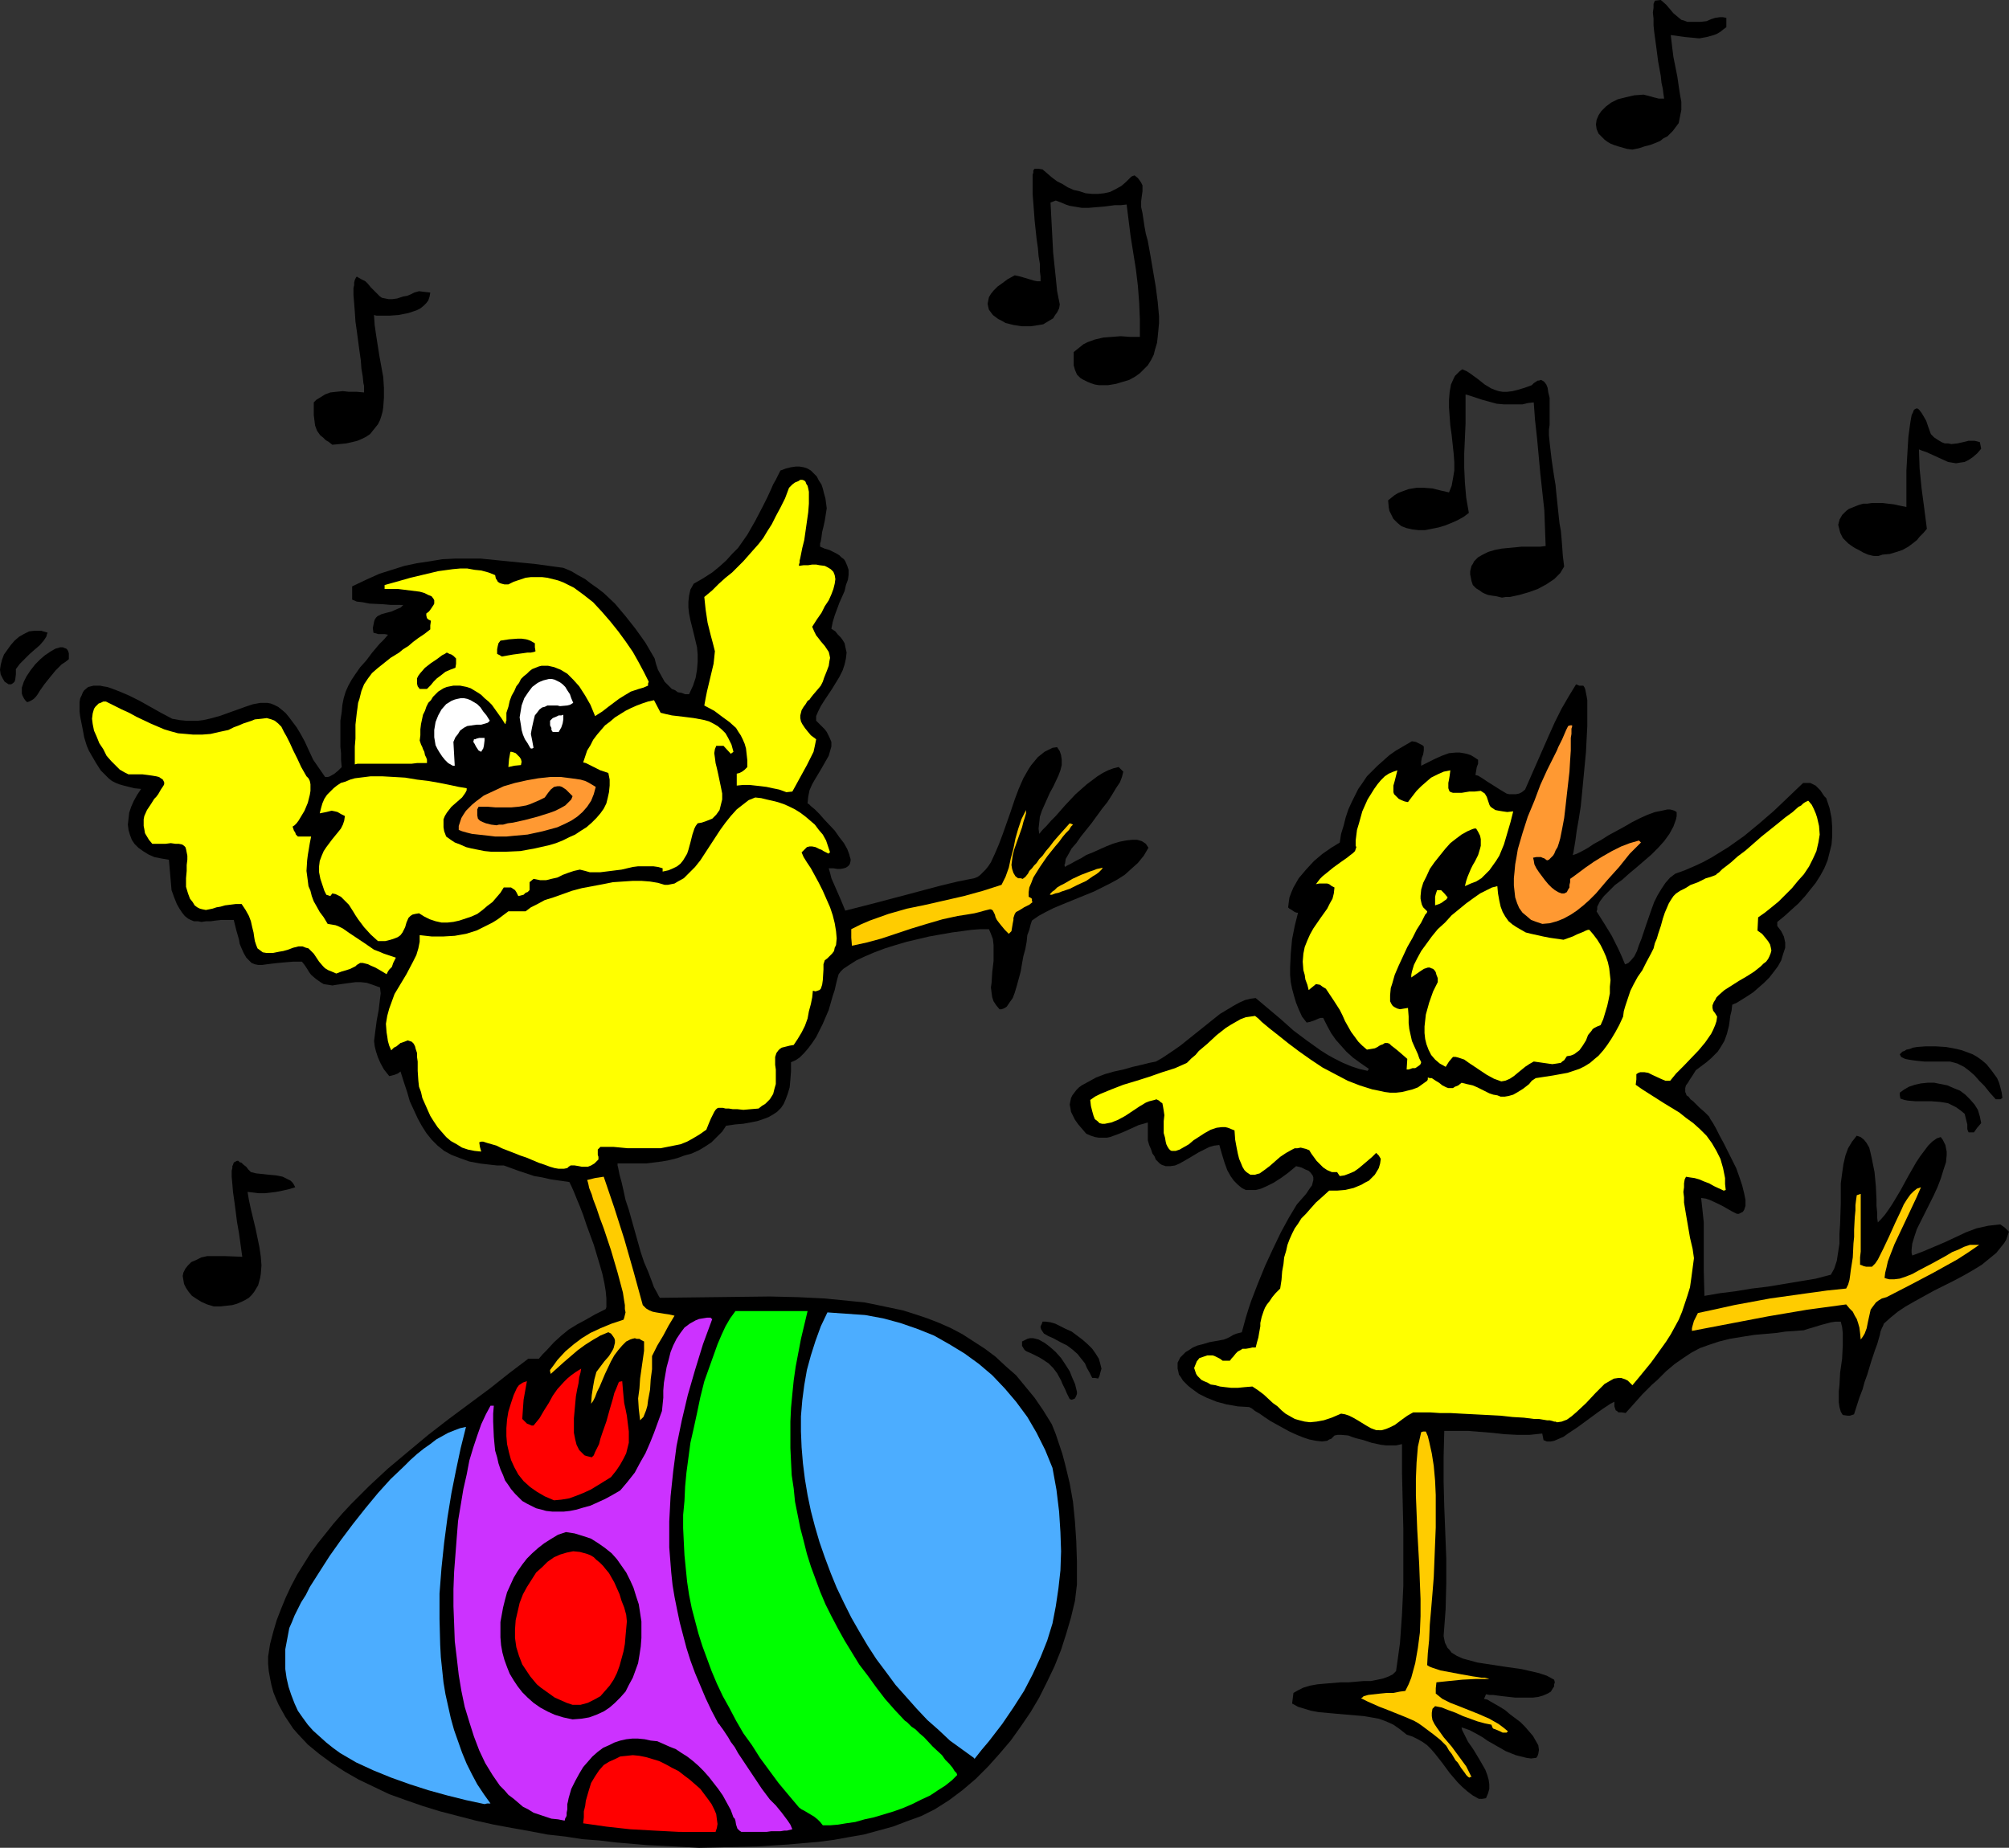 <?xml version="1.0" encoding="UTF-8" standalone="no"?>
<svg
   version="1.0"
   width="129.766mm"
   height="119.371mm"
   id="svg46"
   sodipodi:docname="Birds Dancing.wmf"
   xmlns:inkscape="http://www.inkscape.org/namespaces/inkscape"
   xmlns:sodipodi="http://sodipodi.sourceforge.net/DTD/sodipodi-0.dtd"
   xmlns="http://www.w3.org/2000/svg"
   xmlns:svg="http://www.w3.org/2000/svg">
  <rect width="100%" height="100%" fill="#333333" stroke="none"/>
  <sodipodi:namedview
     id="namedview46"
     pagecolor="#ffffff"
     bordercolor="#000000"
     borderopacity="0.25"
     inkscape:showpageshadow="2"
     inkscape:pageopacity="0.0"
     inkscape:pagecheckerboard="0"
     inkscape:deskcolor="#d1d1d1"
     inkscape:document-units="mm" />
  <defs
     id="defs1">
    <pattern
       id="WMFhbasepattern"
       patternUnits="userSpaceOnUse"
       width="6"
       height="6"
       x="0"
       y="0" />
  </defs>
  <path
     style="fill:#000000;fill-opacity:1;fill-rule:evenodd;stroke:none"
     d="m 170.649,451.165 -2.747,-0.162 -3.07,-0.162 -3.232,-0.162 -3.555,-0.162 -3.717,-0.323 -3.878,-0.323 -4.04,-0.485 -4.202,-0.323 -4.202,-0.646 -4.363,-0.485 -4.202,-0.808 -4.525,-0.808 -4.363,-0.808 -4.363,-0.97 -4.363,-1.131 -4.363,-1.131 -4.202,-1.293 -4.202,-1.454 -4.04,-1.454 -3.717,-1.778 -3.717,-1.778 -3.394,-1.939 -3.232,-2.101 -3.07,-2.262 -2.747,-2.262 -2.424,-2.585 -1.131,-1.293 -0.97,-1.454 -0.97,-1.454 -0.808,-1.454 -0.808,-1.454 -0.646,-1.454 -0.646,-1.616 -0.485,-1.778 -0.323,-1.616 -0.323,-1.778 -0.162,-1.778 v -1.778 l 0.485,-3.07 0.808,-3.07 0.808,-2.747 1.131,-2.909 1.131,-2.747 1.293,-2.747 1.454,-2.747 1.616,-2.585 1.616,-2.585 1.778,-2.424 1.939,-2.424 1.939,-2.424 2.101,-2.424 2.101,-2.262 4.525,-4.525 4.525,-4.201 5.01,-4.201 4.848,-4.04 5.01,-3.878 5.01,-3.717 5.01,-3.717 4.686,-3.717 4.686,-3.555 h 2.586 l 0.97,-1.131 0.97,-0.97 1.778,-1.939 1.778,-1.616 1.778,-1.454 2.101,-1.293 2.101,-1.131 2.262,-1.293 2.586,-1.293 0.162,-0.485 v -0.646 -1.454 l -0.162,-1.778 -0.323,-1.939 -0.485,-2.262 -0.646,-2.262 -1.454,-4.848 -1.778,-4.848 -0.808,-2.424 -0.808,-2.101 -0.808,-1.939 -0.646,-1.616 -0.646,-1.454 -0.323,-0.646 -0.162,-0.323 -2.262,-0.323 -2.262,-0.323 -2.101,-0.485 -1.939,-0.323 -3.878,-1.293 -3.555,-1.293 h -1.616 l -1.454,-0.162 -2.747,-0.323 -2.586,-0.485 -2.262,-0.808 -2.101,-0.808 -1.778,-0.97 -1.616,-1.293 -1.454,-1.454 -1.293,-1.616 -1.131,-1.778 -0.97,-1.778 -0.97,-2.101 -0.97,-2.101 -0.646,-2.262 -0.808,-2.424 -0.808,-2.585 -0.646,0.485 -0.808,0.323 -0.646,0.162 -0.646,0.162 -1.293,-1.616 -0.808,-1.454 -0.646,-1.454 -0.485,-1.454 -0.323,-1.293 -0.162,-1.293 0.162,-1.293 0.162,-1.293 0.323,-2.424 0.485,-2.585 0.323,-2.747 0.162,-1.293 -0.162,-1.454 -1.778,-0.646 -1.454,-0.485 -1.454,-0.162 h -1.293 l -2.424,0.323 -1.131,0.162 -1.131,0.162 -0.97,0.162 -0.97,-0.162 -1.131,-0.162 -0.808,-0.485 -1.131,-0.808 -1.131,-0.97 -0.485,-0.646 -0.485,-0.808 -0.646,-0.97 -0.646,-0.808 h -2.101 l -1.939,0.162 -1.778,0.162 -1.454,0.162 -1.293,0.162 -1.131,0.162 h -0.97 l -0.808,-0.162 -0.808,-0.323 -0.646,-0.646 -0.646,-0.646 -0.646,-1.131 -0.646,-1.454 -0.323,-0.808 -0.162,-0.97 -0.323,-1.131 -0.323,-1.131 -0.323,-1.293 -0.323,-1.293 h -1.616 -1.454 l -1.454,0.162 -1.131,0.162 h -1.131 l -1.131,0.162 -0.808,-0.162 h -0.97 l -0.808,-0.323 -0.646,-0.323 -0.808,-0.646 -0.646,-0.808 -0.646,-0.97 -0.646,-1.131 -0.646,-1.616 -0.646,-1.778 -0.323,-3.717 -0.323,-3.717 -1.939,-0.323 -1.616,-0.323 -1.454,-0.646 -1.293,-0.808 -1.131,-0.808 -0.97,-0.97 -0.646,-0.97 -0.485,-1.293 -0.323,-1.131 -0.162,-1.293 0.162,-1.454 0.162,-1.454 0.485,-1.454 0.646,-1.454 0.808,-1.454 0.97,-1.454 -1.616,-0.162 -1.293,-0.323 -1.293,-0.323 -1.131,-0.323 -0.808,-0.323 -0.97,-0.485 -0.808,-0.646 -0.646,-0.646 -1.293,-1.293 -1.131,-1.778 -1.131,-1.939 -0.646,-1.131 -0.485,-1.131 -0.646,-2.101 -0.323,-1.778 -0.323,-1.616 -0.323,-1.616 -0.162,-1.293 v -1.131 -1.131 l 0.162,-0.97 0.323,-0.646 0.323,-0.808 0.323,-0.485 0.97,-0.808 0.646,-0.162 0.646,-0.162 h 1.616 l 0.808,0.162 0.97,0.162 0.97,0.323 2.101,0.808 2.262,0.97 2.586,1.293 2.586,1.454 2.586,1.454 2.747,1.454 1.778,0.323 1.616,0.162 h 1.454 1.454 l 1.293,-0.162 1.454,-0.323 2.424,-0.646 2.262,-0.808 2.262,-0.808 1.778,-0.646 0.97,-0.323 0.97,-0.323 1.778,-0.323 h 0.808 0.97 l 0.808,0.162 0.808,0.323 0.97,0.485 0.808,0.646 0.97,0.808 0.808,0.97 0.97,1.293 0.97,1.293 0.97,1.616 0.97,1.778 0.97,2.101 1.131,2.424 1.454,2.101 1.454,2.101 h 0.646 l 0.485,-0.162 1.131,-0.646 0.97,-0.808 0.485,-0.485 0.323,-0.323 -0.162,-1.778 v -1.616 l -0.162,-1.616 v -6.302 l 0.323,-2.101 0.162,-1.778 0.323,-1.616 0.485,-1.616 0.646,-1.454 0.808,-1.454 0.97,-1.454 1.131,-1.616 1.454,-1.616 1.454,-1.939 1.778,-2.101 1.131,-1.131 0.97,-1.131 -0.808,-0.162 h -0.646 -0.485 -0.485 l -0.485,-0.162 -0.646,-0.162 -0.162,-1.131 0.162,-0.808 0.162,-0.808 0.162,-0.485 0.323,-0.485 0.323,-0.323 0.97,-0.485 1.131,-0.323 1.293,-0.323 1.454,-0.646 0.808,-0.323 0.646,-0.646 H 96.96 95.344 l -1.778,-0.162 -3.394,-0.162 -1.616,-0.323 -1.454,-0.162 -1.131,-0.485 v -3.232 l 3.394,-1.616 3.232,-1.454 3.07,-0.97 3.07,-0.97 3.07,-0.646 3.232,-0.485 2.909,-0.485 3.232,-0.162 h 3.07 3.07 l 3.232,0.323 3.232,0.323 3.232,0.323 3.394,0.323 3.555,0.485 3.555,0.485 1.939,0.808 1.616,0.97 1.778,0.97 1.454,1.131 1.616,1.131 1.454,1.131 2.747,2.585 2.586,3.07 2.424,3.07 2.424,3.393 2.262,3.878 0.323,1.293 0.485,1.454 0.808,1.454 0.808,1.454 1.131,1.131 0.646,0.646 0.808,0.323 0.646,0.485 0.97,0.162 0.808,0.323 h 0.97 l 0.97,-2.101 0.646,-1.939 0.323,-1.939 0.162,-1.939 v -1.778 l -0.162,-1.778 -0.808,-3.393 -0.808,-3.232 -0.323,-1.616 -0.162,-1.454 v -1.454 l 0.162,-1.454 0.323,-1.454 0.808,-1.454 2.262,-1.293 2.262,-1.454 1.778,-1.454 1.616,-1.454 1.454,-1.616 1.454,-1.454 1.131,-1.616 1.131,-1.616 1.939,-3.393 1.939,-3.717 0.97,-1.939 0.97,-2.101 0.485,-1.131 0.646,-1.131 1.131,-2.262 1.293,-0.485 1.293,-0.323 1.131,-0.162 h 0.97 l 0.97,0.162 0.97,0.323 0.808,0.485 0.646,0.646 0.808,0.808 0.485,0.97 0.646,0.97 0.323,0.97 0.323,1.293 0.323,1.131 0.323,2.424 -0.485,3.07 -0.323,1.454 -0.323,1.293 -0.162,1.293 -0.162,0.97 -0.162,0.485 v 0.808 l 1.131,0.485 1.131,0.323 0.97,0.485 0.646,0.323 0.808,0.485 0.485,0.485 0.646,0.485 0.323,0.485 0.485,1.131 0.323,0.97 v 1.293 l -0.162,1.131 -0.485,1.293 -0.323,1.454 -1.293,2.909 -1.131,3.07 -0.485,1.616 -0.323,1.616 0.97,0.646 0.646,0.808 0.646,0.646 0.485,0.646 0.485,0.808 0.162,0.808 0.323,1.454 -0.162,1.454 -0.323,1.454 -0.485,1.454 -0.808,1.616 -1.778,2.909 -1.939,2.909 -0.808,1.293 -0.646,1.293 -0.485,1.131 v 1.131 l 0.808,0.808 0.646,0.646 0.646,0.646 0.485,0.646 0.323,0.646 0.323,0.646 0.485,1.131 v 1.131 l -0.323,1.131 -0.323,1.131 -0.646,1.131 -1.293,2.262 -1.454,2.424 -0.646,1.131 -0.646,1.454 -0.323,1.616 -0.162,1.616 0.323,0.162 0.485,0.485 0.97,0.808 1.131,1.131 1.131,1.293 2.586,2.747 1.131,1.616 1.131,1.454 0.808,1.454 0.485,1.293 0.162,0.646 0.162,0.485 v 0.485 l -0.162,0.646 -0.162,0.323 -0.323,0.323 -0.485,0.323 -0.485,0.162 -0.808,0.162 h -0.808 l -0.97,-0.162 h -1.131 l 0.323,1.131 0.323,1.293 1.131,2.585 1.131,2.585 1.131,2.747 7.595,-1.939 7.918,-2.101 7.918,-2.101 4.04,-0.97 4.04,-0.808 0.808,-0.323 0.646,-0.485 0.646,-0.646 0.646,-0.646 0.646,-0.808 0.646,-0.97 0.97,-2.101 0.97,-2.262 0.97,-2.585 1.939,-5.494 0.97,-2.909 0.97,-2.585 1.131,-2.585 1.293,-2.262 0.646,-0.97 0.808,-0.97 0.808,-0.97 0.808,-0.646 0.808,-0.646 0.97,-0.485 0.97,-0.485 1.131,-0.162 0.646,0.97 0.323,0.97 0.162,1.131 v 1.293 l -0.323,1.293 -0.485,1.293 -1.293,2.747 -0.808,1.454 -0.646,1.454 -1.293,2.909 -0.485,1.454 -0.162,1.454 -0.162,1.454 0.162,1.293 0.808,-0.97 0.97,-0.97 1.131,-1.293 1.131,-1.131 2.262,-2.585 2.586,-2.747 2.747,-2.424 1.293,-0.97 1.293,-0.97 1.293,-0.808 1.293,-0.646 1.293,-0.485 1.293,-0.323 0.485,0.485 0.646,0.646 -0.323,1.293 -0.485,1.293 -0.97,1.454 -0.97,1.616 -1.131,1.778 -1.293,1.616 -2.586,3.555 -2.586,3.232 -1.131,1.616 -1.131,1.293 -0.808,1.454 -0.646,1.131 -0.162,1.131 -0.162,0.323 0.162,0.485 0.485,-0.323 0.97,-0.485 1.131,-0.646 1.293,-0.646 1.293,-0.808 1.616,-0.646 3.232,-1.454 1.616,-0.646 1.616,-0.485 1.616,-0.323 1.454,-0.162 h 1.293 l 1.131,0.323 0.485,0.323 0.485,0.323 0.323,0.485 0.323,0.485 -1.131,1.939 -1.454,1.778 -1.616,1.454 -1.616,1.454 -1.778,1.131 -1.778,0.97 -1.939,0.97 -1.939,0.97 -7.918,3.232 -1.939,0.808 -1.939,0.97 -1.778,0.97 -1.616,1.131 -0.323,0.97 -0.323,1.293 -0.485,1.293 -0.162,1.616 -0.323,1.778 -0.485,1.778 -0.323,1.778 -0.323,1.939 -0.485,1.778 -0.485,1.778 -0.485,1.616 -0.485,1.293 -0.808,1.131 -0.646,0.97 -0.485,0.323 -0.323,0.162 -0.485,0.162 h -0.485 l -0.808,-0.97 -0.646,-0.97 -0.323,-0.97 -0.162,-1.131 -0.162,-1.293 0.162,-1.131 0.162,-2.585 0.323,-2.747 v -2.585 -1.293 l -0.162,-1.454 -0.485,-1.293 -0.485,-1.131 h -2.101 l -2.101,0.162 -2.424,0.323 -2.424,0.323 -2.747,0.485 -2.747,0.485 -5.494,1.293 -2.747,0.808 -2.586,0.808 -2.586,0.97 -2.262,0.97 -2.101,0.97 -1.778,1.131 -1.454,0.97 -0.646,0.646 -0.485,0.646 -0.323,1.131 -0.323,1.293 -0.323,1.454 -0.485,1.454 -0.97,3.393 -1.454,3.393 -0.808,1.616 -0.808,1.616 -0.97,1.454 -0.97,1.293 -0.97,1.131 -1.131,1.131 -0.97,0.646 -1.131,0.485 v 2.262 l -0.162,2.101 -0.162,1.778 -0.485,1.616 -0.485,1.293 -0.485,1.131 -0.646,0.97 -0.97,0.97 -0.97,0.646 -1.131,0.646 -1.293,0.485 -1.454,0.485 -1.616,0.323 -1.778,0.323 -1.939,0.162 -2.262,0.323 -0.97,1.454 -1.293,1.293 -1.293,1.293 -1.454,0.97 -1.616,0.97 -1.778,0.808 -1.778,0.485 -1.778,0.646 -1.939,0.485 -1.778,0.323 -3.878,0.485 h -3.555 -3.394 v 0.485 l 0.162,0.646 0.162,0.808 0.162,0.808 0.485,1.778 0.485,2.101 0.485,2.262 0.808,2.424 1.454,5.171 1.454,5.171 0.808,2.424 0.97,2.262 0.808,2.101 0.646,1.778 0.808,1.454 0.323,0.646 0.323,0.485 13.413,-0.162 13.413,-0.162 6.787,0.162 6.626,0.323 6.464,0.646 3.232,0.323 3.232,0.646 3.07,0.646 3.07,0.646 3.07,0.97 2.909,0.97 2.909,1.131 2.909,1.293 2.747,1.454 2.747,1.778 2.747,1.778 2.586,1.939 2.424,2.262 2.586,2.262 2.262,2.747 2.262,2.747 2.101,3.07 2.101,3.393 0.97,2.424 1.616,4.848 0.646,2.424 1.131,4.686 0.808,4.525 0.485,4.848 0.323,4.848 0.162,5.009 v 2.747 2.747 l -0.485,4.04 -0.97,4.04 -1.131,3.878 -1.293,4.04 -1.616,4.04 -1.778,3.717 -1.939,3.878 -2.101,3.555 -2.424,3.555 -2.424,3.393 -2.747,3.232 -2.747,3.07 -3.07,3.07 -3.232,2.747 -3.232,2.424 -3.555,2.262 -3.232,1.616 -3.555,1.293 -3.394,1.293 -3.555,0.97 -3.555,0.97 -3.717,0.646 -3.555,0.646 -3.717,0.485 -7.434,0.646 -7.434,0.485 -7.272,0.162 z"
     id="path1" />
  <path
     style="fill:#ff0000;fill-opacity:1;fill-rule:evenodd;stroke:none"
     d="m 165.801,447.287 -6.141,-0.323 -5.818,-0.323 -5.818,-0.646 -5.656,-0.808 0.162,-1.454 v -1.454 l 0.323,-1.293 0.162,-1.293 0.646,-2.262 0.646,-2.101 0.97,-1.616 0.97,-1.454 1.131,-1.293 1.293,-0.808 1.454,-0.646 1.293,-0.646 1.616,-0.162 1.454,-0.162 1.616,0.162 1.616,0.323 1.616,0.485 1.616,0.485 1.616,0.808 1.454,0.808 1.616,0.808 1.454,1.131 1.293,0.97 1.293,1.131 1.293,1.131 0.97,1.293 0.97,1.293 0.808,1.131 0.646,1.293 0.485,1.131 0.162,1.293 0.162,1.131 -0.162,0.97 -0.323,0.97 z"
     id="path2" />
  <path
     style="fill:#cc32ff;fill-opacity:1;fill-rule:evenodd;stroke:none"
     d="m 180.992,447.287 -0.485,-0.323 -0.485,-0.485 -0.162,-0.485 -0.162,-0.485 -0.162,-0.97 -0.162,-0.485 -0.323,-0.323 -0.646,-1.778 -0.97,-1.778 -0.97,-1.778 -1.131,-1.616 -1.131,-1.454 -1.131,-1.454 -1.293,-1.454 -1.293,-1.293 -1.293,-1.131 -1.454,-1.131 -1.293,-0.808 -1.454,-0.97 -1.616,-0.646 -1.454,-0.646 -1.454,-0.646 -1.616,-0.162 -1.454,-0.323 -1.616,-0.162 h -1.454 l -1.454,0.162 -1.454,0.323 -1.454,0.485 -1.293,0.646 -1.454,0.646 -1.293,0.97 -1.293,1.131 -1.131,1.293 -1.131,1.293 -0.97,1.616 -0.97,1.778 -0.97,1.939 -0.646,2.262 -0.162,0.808 -0.162,0.646 v 1.293 l -0.162,0.808 v 0.646 l -0.162,0.485 -0.162,0.162 -0.162,0.646 -1.616,-0.323 -1.616,-0.162 -1.454,-0.485 -1.454,-0.485 -1.454,-0.485 -1.293,-0.808 -1.293,-0.646 -1.131,-0.97 -1.131,-0.97 -1.293,-0.97 -0.97,-1.131 -1.131,-1.131 -1.778,-2.585 -1.778,-2.909 -1.454,-3.07 -1.293,-3.393 -1.131,-3.555 -1.131,-3.717 -0.808,-3.878 -0.646,-3.878 -0.485,-4.201 -0.485,-4.04 -0.162,-4.363 -0.162,-4.201 v -4.201 l 0.162,-4.201 0.323,-4.201 0.323,-4.201 0.323,-4.04 0.646,-3.878 0.646,-3.878 0.808,-3.555 0.646,-3.393 0.97,-3.232 0.97,-2.909 0.97,-2.747 1.131,-2.424 1.131,-2.101 h 0.808 l -0.162,1.939 v 1.939 l 0.162,3.717 0.162,1.778 0.162,1.616 0.485,1.616 0.323,1.454 0.485,1.454 0.646,1.454 0.485,1.293 0.808,1.131 0.646,0.97 0.97,1.131 0.808,0.808 0.97,0.97 1.131,0.646 0.97,0.485 1.293,0.646 1.293,0.323 1.131,0.323 1.454,0.162 h 1.293 1.616 l 1.454,-0.162 1.616,-0.323 1.616,-0.485 1.778,-0.485 1.778,-0.808 1.778,-0.808 1.778,-0.97 1.939,-1.131 1.778,-2.101 1.778,-2.262 1.293,-2.424 1.293,-2.262 1.131,-2.585 0.97,-2.424 1.939,-5.333 0.162,-1.616 0.162,-1.616 V 339.505 l 0.162,-1.939 0.646,-3.717 0.485,-1.778 0.485,-1.939 0.646,-1.616 0.808,-1.616 0.97,-1.454 0.97,-1.293 1.293,-0.97 1.454,-0.808 0.808,-0.323 0.97,-0.162 0.97,-0.162 h 0.97 v 0.162 l 0.323,0.162 -2.262,6.141 -1.939,6.302 -1.778,6.141 -1.454,6.141 -1.293,6.302 -0.808,6.141 -0.646,6.141 -0.323,6.141 v 6.302 l 0.485,6.141 0.323,3.07 0.485,2.909 0.646,3.232 0.646,3.07 0.808,3.07 0.808,3.07 0.97,3.07 1.131,3.07 1.293,3.07 1.293,3.07 1.454,3.07 1.616,3.07 0.323,0.323 0.323,0.485 0.485,0.646 0.646,0.97 0.646,0.97 0.646,1.131 0.97,1.293 0.808,1.454 1.939,2.909 3.878,5.817 0.97,1.293 0.97,1.293 1.454,1.454 1.454,1.778 1.454,1.939 0.646,0.97 0.485,1.131 -1.293,0.323 h -0.646 l -0.97,0.162 h -0.646 -0.808 -0.808 l -1.131,0.162 h -1.131 -1.454 -1.616 z"
     id="path3" />
  <path
     style="fill:#00ff00;fill-opacity:1;fill-rule:evenodd;stroke:none"
     d="m 200.869,445.671 -0.646,-0.808 -0.646,-0.646 -0.808,-0.646 -1.616,-0.97 -0.808,-0.485 -0.646,-0.323 -0.646,-0.485 -2.586,-3.07 -2.424,-2.909 -2.262,-3.07 -2.262,-3.07 -1.939,-3.07 -2.101,-2.909 -1.778,-3.07 -1.616,-3.07 -1.616,-2.909 -1.454,-3.07 -1.293,-3.07 -1.131,-3.07 -1.131,-3.07 -0.97,-3.07 -0.808,-3.07 -0.808,-3.07 -0.646,-3.232 -0.485,-3.232 -0.323,-3.232 -0.323,-3.232 -0.162,-3.232 -0.162,-3.393 v -3.232 l 0.323,-3.393 0.162,-3.555 0.323,-3.393 0.97,-7.272 0.808,-3.555 0.808,-3.717 0.808,-3.878 0.97,-3.878 3.232,-9.049 0.97,-2.262 0.97,-2.101 1.131,-1.939 1.293,-1.778 h 17.614 l -0.808,3.393 -0.808,3.393 -0.646,3.393 -0.646,3.393 -0.485,3.393 -0.323,3.232 -0.323,3.393 -0.162,3.393 v 3.232 3.232 l 0.162,3.393 0.162,3.232 0.485,3.232 0.323,3.232 0.646,3.232 0.646,3.232 0.808,3.07 0.808,3.232 0.97,3.07 1.131,3.07 1.131,3.07 1.293,3.07 1.454,2.909 1.616,3.07 1.616,2.909 1.778,2.909 1.778,2.909 2.101,2.747 2.101,2.909 2.101,2.747 2.424,2.747 2.424,2.585 0.485,0.323 0.485,0.485 0.646,0.646 0.97,0.646 0.97,0.97 1.131,0.97 2.101,2.262 2.262,2.101 0.808,1.131 0.97,0.97 0.808,0.97 0.485,0.808 0.485,0.485 0.162,0.485 -1.293,1.293 -1.616,1.293 -1.778,1.131 -1.939,1.293 -2.101,0.97 -2.262,1.131 -2.262,0.97 -2.262,0.808 -4.848,1.454 -2.262,0.485 -2.262,0.646 -2.262,0.323 -1.939,0.323 -1.939,0.162 z"
     id="path4" />
  <path
     style="fill:#4cadff;fill-opacity:1;fill-rule:evenodd;stroke:none"
     d="m 118.291,440.5 -4.525,-0.97 -4.525,-1.131 -4.686,-1.293 -4.525,-1.454 -4.525,-1.616 -4.363,-1.778 -4.202,-1.939 -1.939,-1.131 -1.939,-1.131 -1.778,-1.293 -1.616,-1.293 -1.616,-1.454 -1.616,-1.454 -1.293,-1.454 -1.293,-1.778 -1.131,-1.616 -0.808,-1.778 -0.808,-2.101 -0.646,-1.939 -0.485,-2.101 -0.323,-2.262 v -2.262 -2.585 l 0.485,-2.585 0.485,-2.585 0.646,-1.454 0.646,-1.616 0.808,-1.616 0.808,-1.616 1.131,-1.778 0.97,-1.939 2.262,-3.555 2.586,-4.04 2.747,-3.878 2.909,-3.878 3.07,-3.878 3.07,-3.717 3.07,-3.393 3.394,-3.232 1.454,-1.454 1.616,-1.454 1.616,-1.293 1.616,-1.131 1.454,-1.131 1.454,-0.808 1.454,-0.808 1.616,-0.646 1.293,-0.485 1.454,-0.323 -1.293,5.171 -1.131,5.333 -1.131,5.656 -0.97,5.979 -0.808,6.141 -0.646,6.14 -0.485,6.302 v 6.141 l 0.162,6.302 0.162,3.07 0.323,3.07 0.323,3.07 0.485,2.909 0.646,2.909 0.646,2.909 0.808,2.909 0.97,2.747 0.97,2.747 1.131,2.747 1.293,2.585 1.293,2.424 1.616,2.424 1.616,2.262 h -0.808 z"
     id="path5" />
  <path
     style="fill:#000000;fill-opacity:1;fill-rule:evenodd;stroke:none"
     d="m 361.014,439.207 -1.454,-0.808 -1.293,-0.97 -1.293,-1.131 -1.131,-1.131 -1.939,-2.262 -1.778,-2.424 -1.778,-2.262 -0.97,-1.131 -0.97,-0.97 -1.131,-0.808 -1.131,-0.646 -1.293,-0.646 -1.454,-0.485 -1.616,-1.293 -1.616,-1.131 -1.778,-0.808 -1.778,-0.646 -1.778,-0.323 -1.939,-0.323 -3.717,-0.323 -3.717,-0.323 -3.555,-0.323 -1.778,-0.323 -1.616,-0.485 -1.616,-0.485 -1.454,-0.808 0.162,-1.293 0.162,-1.293 1.131,-0.646 1.293,-0.646 1.616,-0.485 1.778,-0.323 1.778,-0.162 3.878,-0.323 h 1.939 l 3.717,-0.323 h 1.778 l 1.616,-0.323 1.454,-0.323 1.293,-0.485 0.97,-0.485 0.808,-0.808 0.485,-3.393 0.485,-3.555 0.485,-6.948 0.323,-6.948 v -6.948 -6.948 l -0.323,-13.735 v -6.948 l -1.454,0.323 h -1.131 -1.293 l -1.293,-0.162 -2.262,-0.485 -1.939,-0.646 -1.939,-0.485 -0.97,-0.323 -0.808,-0.323 -1.778,-0.162 h -0.808 l -0.808,0.162 -0.323,0.323 -0.485,0.485 -0.485,0.162 -0.485,0.323 -1.293,0.162 -1.454,-0.162 -1.616,-0.323 -1.454,-0.485 -1.616,-0.646 -1.778,-0.808 -3.232,-1.778 -1.454,-0.808 -1.454,-0.97 -1.131,-0.808 -1.131,-0.646 -0.808,-0.646 -0.646,-0.323 -2.747,-0.162 -2.747,-0.485 -2.424,-0.646 -2.424,-0.97 -1.939,-0.97 -1.778,-1.293 -0.808,-0.646 -0.646,-0.646 -0.646,-0.646 -0.485,-0.808 -0.485,-0.646 -0.162,-0.808 -0.162,-0.646 v -0.646 -0.808 l 0.323,-0.646 0.323,-0.646 0.646,-0.646 0.646,-0.646 0.808,-0.485 0.97,-0.646 1.131,-0.485 1.293,-0.323 1.616,-0.485 1.778,-0.323 1.778,-0.323 0.808,-0.323 0.646,-0.323 0.808,-0.485 0.808,-0.323 0.646,-0.162 0.646,-0.162 0.485,-1.778 0.485,-1.778 0.646,-2.101 0.646,-1.939 1.616,-4.201 1.778,-4.363 1.939,-4.201 1.939,-4.04 0.97,-1.778 0.97,-1.778 0.97,-1.616 0.97,-1.616 2.262,-2.585 0.97,-1.454 0.485,-0.646 0.162,-0.646 0.162,-0.646 v -0.646 l -0.162,-0.485 -0.485,-0.646 -0.485,-0.485 -0.808,-0.323 -0.97,-0.485 -1.293,-0.323 -1.939,1.616 -1.778,1.293 -1.778,1.131 -1.616,0.808 -1.454,0.646 -1.293,0.323 h -1.293 -1.131 l -0.97,-0.485 -0.97,-0.808 -0.97,-0.97 -0.808,-1.131 -0.808,-1.454 -0.646,-1.778 -0.646,-2.101 -0.646,-2.262 -1.293,0.162 -1.131,0.323 -1.293,0.646 -1.293,0.646 -2.424,1.454 -1.131,0.646 -1.131,0.646 -1.131,0.485 -1.131,0.162 h -1.131 l -0.97,-0.323 -0.485,-0.323 -0.485,-0.485 -0.485,-0.485 -0.323,-0.808 -0.485,-0.646 -0.323,-0.97 -0.485,-1.131 -0.323,-1.131 v -4.363 l -2.262,0.646 -1.778,0.808 -1.778,0.808 -1.616,0.646 -1.778,0.646 -0.808,0.162 h -0.97 -0.97 l -0.97,-0.162 -0.97,-0.323 -1.131,-0.485 -0.97,-1.131 -0.97,-1.131 -0.808,-1.131 -0.485,-0.97 -0.485,-0.97 -0.162,-0.97 -0.162,-0.808 0.162,-0.808 0.162,-0.808 0.323,-0.646 0.485,-0.646 0.485,-0.646 0.646,-0.646 0.646,-0.485 1.778,-0.97 1.778,-0.97 2.101,-0.808 2.262,-0.646 2.262,-0.485 2.262,-0.646 2.101,-0.485 1.939,-0.485 1.616,-0.323 1.454,-0.808 1.454,-0.97 1.454,-0.97 1.616,-1.131 3.232,-2.585 3.232,-2.585 3.232,-2.585 1.616,-0.97 1.616,-0.97 1.454,-0.808 1.454,-0.646 1.293,-0.323 1.293,-0.162 3.07,2.585 3.07,2.585 3.07,2.747 3.232,2.424 3.394,2.424 1.778,1.131 1.778,0.97 1.939,0.97 1.939,0.808 1.939,0.646 2.101,0.485 0.323,-0.485 -2.101,-1.454 -1.778,-1.293 -1.616,-1.454 -1.293,-1.454 -1.293,-1.454 -1.131,-1.616 -0.97,-1.778 -0.97,-1.939 h -0.646 l -0.485,0.162 -1.131,0.485 -0.97,0.323 -0.808,0.162 -1.131,-1.454 -0.808,-1.778 -0.646,-1.616 -0.485,-1.616 -0.485,-1.778 -0.323,-1.616 -0.162,-1.778 v -1.778 l 0.162,-3.393 0.323,-3.555 0.646,-3.232 0.808,-3.232 h -0.323 l -0.485,-0.162 -0.485,-0.323 -0.485,-0.323 -0.323,-0.162 -0.323,-0.323 0.162,-1.293 0.162,-1.131 0.485,-1.293 0.485,-1.131 0.646,-1.131 0.646,-1.131 1.778,-2.101 1.939,-2.101 2.101,-1.778 2.101,-1.454 2.101,-1.293 0.323,-2.101 0.646,-2.101 0.485,-1.939 0.646,-1.939 0.808,-1.778 0.808,-1.616 0.808,-1.616 1.131,-1.616 0.97,-1.454 1.293,-1.293 1.293,-1.293 1.454,-1.293 1.454,-1.293 1.616,-1.131 1.939,-1.131 1.939,-1.131 0.97,0.162 0.646,0.323 0.646,0.323 0.323,0.162 0.323,0.323 v 0.323 0.646 l -0.162,0.97 -0.323,0.808 -0.162,0.97 v 0.97 l 3.232,-1.616 1.778,-0.808 1.778,-0.646 1.778,-0.162 h 0.808 l 0.97,0.162 0.808,0.162 0.97,0.323 0.808,0.485 0.97,0.646 v 0.97 l -0.323,0.808 -0.162,0.97 -0.162,0.97 0.646,0.162 0.808,0.485 1.454,0.97 3.07,1.939 1.616,0.97 0.646,0.162 h 0.808 0.808 l 0.808,-0.162 0.646,-0.323 0.808,-0.646 2.909,-6.625 2.909,-6.625 1.454,-3.232 1.616,-3.232 1.778,-3.07 1.778,-2.909 0.808,0.323 h 0.97 l 0.323,0.485 0.162,0.485 0.162,0.808 0.162,0.808 0.162,0.97 v 0.97 1.293 1.293 2.747 l -0.162,3.07 -0.162,3.232 -0.323,3.393 -0.646,6.787 -0.323,3.232 -0.485,3.07 -0.485,2.747 -0.323,2.424 -0.162,0.97 -0.162,0.97 -0.162,0.97 -0.162,0.646 0.97,-0.323 1.293,-0.646 1.454,-0.808 1.454,-0.97 1.778,-0.97 1.778,-1.131 3.878,-2.101 1.939,-1.131 1.939,-0.97 1.778,-0.808 1.778,-0.646 1.616,-0.323 1.454,-0.323 h 0.646 l 0.646,0.162 0.485,0.162 0.485,0.323 v 0.97 l -0.162,0.808 -0.646,1.778 -0.97,1.778 -1.293,1.778 -1.454,1.616 -1.616,1.616 -3.555,3.07 -1.939,1.616 -1.616,1.454 -1.778,1.293 -1.454,1.454 -1.293,1.293 -0.97,1.293 -0.323,0.646 -0.323,0.646 v 0.646 l -0.162,0.485 1.939,3.07 1.778,2.909 0.808,1.616 0.808,1.616 0.808,1.778 0.808,1.939 0.808,-0.323 0.646,-0.646 0.808,-0.97 0.646,-1.293 0.485,-1.454 0.646,-1.616 1.131,-3.393 1.293,-3.717 0.646,-1.778 0.808,-1.616 0.97,-1.616 0.97,-1.454 1.131,-1.293 1.293,-0.97 2.262,-0.808 2.262,-0.97 2.101,-0.97 2.101,-1.131 2.101,-1.293 2.101,-1.293 3.878,-2.747 3.717,-3.07 3.555,-3.07 3.555,-3.393 3.555,-3.393 h 0.97 0.808 l 0.646,0.323 0.646,0.323 0.485,0.485 0.646,0.646 0.323,0.485 0.323,0.485 0.323,0.485 0.485,0.485 0.808,2.424 0.485,2.424 0.162,2.262 v 2.101 l -0.162,2.101 -0.485,1.939 -0.485,1.939 -0.808,1.939 -0.97,1.778 -1.131,1.778 -1.293,1.616 -1.293,1.616 -1.616,1.778 -1.616,1.454 -1.778,1.616 -1.778,1.454 v 0.97 l 0.485,0.646 0.485,0.646 0.323,0.646 0.323,0.646 0.323,1.454 v 1.293 l -0.485,1.454 -0.485,1.616 -0.808,1.454 -0.97,1.293 -1.131,1.454 -1.293,1.293 -1.293,1.131 -1.293,1.131 -1.454,0.97 -1.293,0.808 -1.293,0.808 -1.131,0.485 -0.162,1.454 -0.323,1.293 -0.162,1.293 -0.162,1.131 -0.485,1.939 -0.646,1.778 -0.485,0.808 -0.485,0.808 -0.646,0.97 -0.808,0.808 -0.808,0.808 -1.131,0.97 -1.293,0.97 -1.293,0.97 -0.808,1.293 -0.646,0.97 -0.485,0.808 -0.485,0.646 -0.162,0.646 v 0.485 0.485 l 0.162,0.323 0.162,0.485 0.485,0.323 0.485,0.646 0.646,0.485 0.808,0.808 0.808,0.808 1.131,0.97 1.131,1.131 0.162,0.323 0.162,0.323 0.323,0.485 0.323,0.485 0.808,1.454 0.808,1.616 0.97,1.778 0.97,1.939 2.101,4.201 0.808,2.262 0.646,1.939 0.485,1.939 0.323,1.616 v 0.646 0.808 l -0.162,0.485 -0.162,0.485 -0.323,0.485 -0.323,0.162 -0.646,0.323 h -0.485 l -1.293,-0.646 -1.131,-0.646 -1.131,-0.646 -0.97,-0.485 -2.101,-0.97 -0.97,-0.323 -1.131,-0.162 0.323,2.909 0.323,3.07 v 5.817 5.979 l 0.162,6.141 3.717,-0.646 3.878,-0.485 3.878,-0.646 4.04,-0.485 7.757,-1.293 3.878,-0.646 3.717,-0.97 0.808,-1.454 0.646,-1.939 0.323,-2.101 0.323,-2.101 v -2.424 l 0.162,-2.424 0.162,-5.009 v -4.848 l 0.323,-2.424 0.323,-2.262 0.485,-2.101 0.646,-1.778 0.97,-1.616 0.646,-0.808 0.485,-0.646 0.97,0.323 0.808,0.646 0.646,0.808 0.646,1.131 0.323,1.293 0.323,1.454 0.323,1.616 0.323,1.616 0.323,3.393 0.162,3.393 v 1.454 l 0.162,1.616 v 1.293 l 0.162,1.131 0.808,-0.808 0.97,-1.131 0.808,-1.131 0.97,-1.454 0.97,-1.616 0.97,-1.616 1.939,-3.555 1.939,-3.393 0.97,-1.454 0.97,-1.293 0.97,-1.293 0.97,-0.97 1.131,-0.808 0.97,-0.323 0.485,0.646 0.323,0.646 0.323,0.646 0.162,0.808 0.162,0.808 v 0.808 l -0.162,1.778 -0.646,1.939 -0.646,2.101 -0.808,2.101 -0.97,2.101 -2.101,4.201 -0.97,1.939 -0.97,1.939 -0.646,1.939 -0.485,1.616 -0.162,1.454 v 0.808 l 0.162,0.646 2.586,-0.97 5.333,-2.262 2.424,-1.131 2.747,-1.293 2.586,-0.97 2.909,-0.646 1.454,-0.162 1.454,-0.162 1.131,0.808 0.97,0.97 -0.323,0.97 -0.323,0.97 -0.485,0.808 -0.646,0.808 -1.293,1.616 -1.778,1.454 -1.778,1.454 -2.101,1.293 -2.262,1.293 -2.424,1.293 -4.848,2.424 -4.686,2.585 -2.262,1.293 -1.939,1.293 -1.778,1.454 -1.616,1.454 -0.162,0.485 -0.323,0.646 -0.323,0.808 -0.162,0.808 -0.323,1.131 -0.323,1.131 -0.485,1.293 -0.485,1.454 -0.485,1.454 -0.485,1.616 -0.485,1.616 -0.646,1.778 -0.485,1.778 -0.808,2.101 -1.293,4.04 -0.97,0.323 h -0.646 l -1.131,-0.162 -0.485,-0.808 -0.323,-1.131 -0.162,-1.131 v -1.293 -1.454 l 0.162,-1.454 0.162,-3.07 0.485,-3.393 0.162,-3.232 v -1.454 -1.616 l -0.162,-1.454 -0.323,-1.293 h -1.293 l -1.131,0.162 -2.424,0.646 -2.101,0.646 -1.131,0.323 -0.97,0.323 -2.262,0.162 -2.262,0.162 -2.101,0.323 -1.778,0.162 -1.939,0.162 -1.778,0.162 -3.07,0.485 -2.909,0.485 -2.586,0.646 -2.424,0.808 -2.262,0.808 -2.101,1.131 -1.939,1.293 -2.101,1.454 -2.101,1.778 -2.101,2.101 -1.293,1.131 -1.131,1.131 -1.293,1.293 -1.293,1.454 -1.293,1.454 -1.454,1.616 -0.97,-0.162 h -0.808 l -0.323,-0.323 -0.323,-0.162 -0.162,-0.485 -0.162,-0.485 v -0.485 -0.646 l -0.97,0.485 -0.97,0.646 -0.97,0.646 -1.131,0.808 -2.424,1.778 -2.424,1.778 -2.424,1.616 -1.131,0.808 -1.131,0.485 -1.131,0.485 -0.808,0.162 h -0.97 l -0.808,-0.323 -0.323,-1.616 -3.07,0.323 h -3.07 l -3.07,-0.162 -2.909,-0.323 -5.979,-0.485 h -2.909 -2.909 l -0.162,6.302 v 6.141 l 0.162,6.141 0.485,12.443 v 6.302 l -0.162,6.302 -0.485,6.464 0.162,0.808 0.162,0.808 0.323,0.646 0.323,0.646 0.485,0.485 0.485,0.646 1.293,0.808 1.454,0.646 1.778,0.485 1.778,0.485 2.101,0.323 4.202,0.646 4.525,0.646 2.101,0.485 2.101,0.485 1.939,0.646 1.778,0.97 0.162,0.646 -0.162,0.485 v 0.485 l -0.323,0.485 -0.485,0.808 -0.808,0.485 -1.131,0.485 -1.131,0.323 -1.293,0.162 h -1.454 -2.909 l -2.909,-0.323 -1.293,-0.162 -1.131,-0.162 h -0.485 -0.485 l -0.808,-0.162 -0.485,1.131 0.808,0.162 0.808,0.485 1.131,0.646 1.131,0.646 1.293,0.808 1.131,0.97 2.586,1.939 1.131,1.131 0.97,1.131 0.97,1.131 0.646,1.131 0.646,1.131 0.162,1.131 -0.162,0.97 -0.162,0.485 -0.323,0.485 -1.293,0.162 -1.131,-0.162 -1.293,-0.323 -1.293,-0.323 -2.424,-0.97 -2.262,-1.293 -2.262,-1.293 -1.131,-0.808 -1.131,-0.646 -2.101,-1.131 -0.97,-0.323 -0.97,-0.323 0.162,0.646 0.485,0.97 0.485,0.97 0.485,0.97 0.808,1.131 0.646,0.97 1.454,2.424 1.293,2.262 0.485,1.293 0.323,1.131 0.162,1.131 v 1.131 l -0.323,1.131 -0.485,1.131 -0.97,0.162 z"
     id="path6" />
  <path
     style="fill:#ffcc00;fill-opacity:1;fill-rule:evenodd;stroke:none"
     d="m 358.428,433.875 -0.485,-0.485 -0.323,-0.485 -0.485,-0.646 -0.485,-0.646 -0.485,-0.808 -0.323,-0.485 -0.485,-0.485 -0.485,-0.808 -0.485,-0.808 -0.646,-0.808 -0.646,-1.131 -1.454,-1.454 -1.616,-1.293 -1.293,-0.97 -1.293,-0.97 -1.131,-0.808 -1.131,-0.646 -2.262,-0.97 -2.424,-0.97 -2.424,-0.97 -1.293,-0.485 -1.454,-0.646 -1.454,-0.646 -1.616,-0.808 0.323,-0.162 0.323,-0.323 1.131,-0.323 1.454,-0.162 1.454,-0.162 1.616,-0.162 h 1.616 l 1.616,-0.323 1.293,-0.162 0.808,-1.616 0.646,-1.616 0.485,-1.778 0.485,-1.778 0.646,-3.717 0.485,-3.717 0.162,-4.04 v -4.201 l -0.162,-4.04 -0.162,-4.363 -0.485,-8.564 -0.162,-4.201 -0.162,-4.04 v -4.201 l 0.162,-3.878 0.323,-3.878 0.808,-3.555 0.485,-0.162 h 0.646 l 0.485,1.131 0.323,1.293 0.323,1.454 0.323,1.454 0.485,3.07 0.323,3.555 0.162,3.555 v 3.878 4.04 l -0.162,4.04 -0.323,8.08 -0.323,4.04 -0.323,3.878 -0.323,3.717 -0.162,3.717 -0.323,3.232 -0.162,2.909 0.485,0.323 0.808,0.323 0.97,0.323 0.97,0.323 2.586,0.485 2.586,0.485 2.747,0.485 1.131,0.162 0.97,0.162 h 0.808 l 0.646,0.162 0.485,0.162 v 0 h -3.394 l -3.232,0.162 -3.232,0.323 -3.07,0.323 -0.162,1.454 v 1.293 l 0.808,0.646 0.808,0.646 1.939,0.97 2.101,0.808 2.424,0.97 2.424,0.97 2.586,1.131 2.262,1.293 1.293,0.97 0.97,0.808 -0.323,0.323 h -0.485 -0.485 l -0.646,-0.323 -1.131,-0.485 -0.485,-0.162 -0.162,-0.162 -0.323,-0.808 -1.616,-0.323 -1.778,-0.485 -3.555,-1.293 -1.778,-0.808 -1.778,-0.646 -1.616,-0.646 -1.616,-0.323 -0.646,0.646 -0.162,0.97 v 0.808 l 0.162,0.97 0.485,0.97 0.646,0.97 0.808,1.131 0.808,1.131 1.939,2.262 1.778,2.424 1.778,2.424 0.646,1.293 0.646,1.293 h -0.323 l -0.162,0.162 z"
     id="path7" />
  <path
     style="fill:#4cadff;fill-opacity:1;fill-rule:evenodd;stroke:none"
     d="m 237.713,429.189 -2.909,-2.101 -2.909,-2.101 -2.747,-2.585 -2.747,-2.424 -2.586,-2.747 -2.586,-2.909 -2.586,-2.909 -2.262,-3.07 -2.424,-3.232 -2.101,-3.232 -2.101,-3.555 -1.939,-3.393 -1.778,-3.555 -1.778,-3.717 -1.454,-3.555 -1.454,-3.878 -1.293,-3.717 -1.131,-3.878 -0.97,-3.717 -0.808,-3.878 -0.646,-3.878 -0.485,-3.878 -0.323,-3.878 -0.162,-3.878 v -3.717 l 0.323,-3.878 0.485,-3.717 0.646,-3.717 0.97,-3.555 1.131,-3.555 1.293,-3.555 1.616,-3.393 4.525,0.323 4.686,0.323 4.363,0.808 4.202,1.131 4.202,1.454 4.04,1.616 3.717,2.101 3.717,2.262 3.555,2.585 3.232,2.747 3.07,3.232 2.747,3.232 2.747,3.717 2.262,3.878 2.101,4.201 1.778,4.363 0.97,5.333 0.646,5.333 0.323,5.009 0.162,4.686 -0.162,4.686 -0.485,4.363 -0.646,4.363 -0.808,4.201 -1.293,4.201 -1.616,4.04 -1.939,4.201 -2.101,4.04 -2.586,4.04 -2.747,4.04 -3.232,4.201 -1.778,2.101 -1.778,2.262 v -0.162 z"
     id="path8" />
  <path
     style="fill:#000000;fill-opacity:1;fill-rule:evenodd;stroke:none"
     d="m 139.784,419.816 -2.262,-0.485 -2.101,-0.646 -1.778,-0.808 -1.778,-0.97 -1.616,-1.131 -1.454,-1.293 -1.293,-1.293 -1.131,-1.454 -0.97,-1.454 -0.97,-1.616 -0.646,-1.616 -0.646,-1.778 -0.485,-1.778 -0.323,-1.778 -0.162,-1.939 v -1.778 -1.939 l 0.323,-1.778 0.323,-1.778 0.485,-1.939 0.485,-1.778 0.808,-1.778 0.808,-1.778 0.97,-1.616 1.131,-1.616 1.131,-1.454 1.293,-1.293 1.454,-1.293 1.454,-1.131 1.778,-1.131 1.616,-0.97 1.939,-0.646 2.101,0.323 2.101,0.646 1.939,0.646 1.778,1.131 1.616,1.131 1.616,1.293 1.293,1.454 1.131,1.616 1.131,1.616 0.97,1.939 0.808,1.778 0.646,2.101 0.646,1.939 0.323,2.101 0.323,2.101 v 2.101 1.939 l -0.162,2.101 -0.323,2.101 -0.323,1.939 -0.646,1.778 -0.646,1.778 -0.97,1.778 -0.808,1.616 -1.293,1.454 -1.293,1.293 -1.293,1.131 -1.454,0.97 -1.778,0.808 -1.778,0.646 -1.939,0.323 z"
     id="path9" />
  <path
     style="fill:#ff0000;fill-opacity:1;fill-rule:evenodd;stroke:none"
     d="m 139.784,416.261 -1.454,-0.485 -1.454,-0.646 -1.454,-0.646 -1.131,-0.808 -1.131,-0.808 -1.131,-0.808 -0.97,-0.808 -0.808,-0.97 -0.808,-0.97 -0.646,-0.97 -1.293,-1.939 -0.808,-2.101 -0.646,-2.101 -0.323,-2.262 v -2.101 l 0.162,-2.262 0.485,-2.101 0.485,-2.101 0.808,-2.101 0.97,-1.778 1.131,-1.778 1.131,-1.778 1.454,-1.293 1.293,-1.293 1.616,-1.131 1.454,-0.646 1.616,-0.485 1.616,-0.323 1.616,0.162 1.778,0.485 0.808,0.323 0.808,0.485 0.646,0.646 0.808,0.646 0.808,0.808 0.646,0.808 0.808,0.97 0.646,1.131 0.646,1.131 0.646,1.454 0.646,1.454 0.485,1.616 0.646,1.616 0.485,1.778 0.162,1.616 -0.162,1.778 -0.162,1.778 -0.162,1.939 -0.323,1.778 -0.485,1.778 -0.485,1.778 -0.646,1.778 -0.808,1.616 -0.97,1.454 -1.131,1.293 -1.131,1.293 -1.454,0.808 -1.616,0.808 -1.778,0.485 h -0.97 z"
     id="path10" />
  <path
     style="fill:#ff0000;fill-opacity:1;fill-rule:evenodd;stroke:none"
     d="m 135.259,366.329 -2.262,-0.97 -1.939,-1.131 -1.616,-1.131 -1.616,-1.454 -1.293,-1.616 -0.97,-1.778 -0.808,-1.778 -0.485,-1.778 -0.485,-2.101 -0.162,-1.939 v -1.939 l 0.162,-2.101 0.323,-1.939 0.646,-2.101 0.646,-1.939 0.808,-1.778 0.485,-0.646 0.485,-0.323 0.485,-0.323 0.485,-0.162 0.485,-0.162 -0.808,4.525 -0.162,2.262 -0.162,2.424 0.646,0.646 0.485,0.485 0.808,0.323 0.323,0.162 h 0.485 l 1.454,-1.778 1.131,-1.939 1.131,-1.778 0.97,-1.778 1.131,-1.616 1.616,-1.778 0.808,-0.808 0.97,-0.808 1.131,-0.808 1.293,-0.808 -0.162,0.97 -0.323,1.131 -0.162,1.454 -0.323,1.454 -0.323,1.778 -0.162,1.778 -0.323,3.555 v 1.778 1.778 l 0.323,1.616 0.323,1.293 0.646,1.293 0.808,0.808 0.485,0.485 0.485,0.162 0.646,0.162 0.646,0.162 0.485,-0.485 0.323,-0.808 0.485,-0.97 0.485,-0.97 0.323,-1.293 0.485,-1.454 0.97,-2.747 0.808,-2.909 0.808,-2.747 0.323,-1.293 0.485,-1.131 0.323,-0.808 0.323,-0.808 0.808,-0.162 0.162,1.939 0.162,1.778 0.162,1.616 0.323,1.454 0.323,1.616 0.162,1.293 0.323,2.585 v 1.293 1.454 l -0.323,1.293 -0.323,1.293 -0.646,1.293 -0.808,1.454 -0.97,1.454 -1.293,1.616 -3.394,2.101 -1.616,0.97 -1.778,0.808 -1.616,0.646 -1.778,0.646 -1.939,0.323 z"
     id="path11" />
  <path
     style="fill:#ffff00;fill-opacity:1;fill-rule:evenodd;stroke:none"
     d="m 335.966,349.201 -1.293,-0.485 -1.131,-0.646 -2.101,-1.293 -1.131,-0.646 -0.97,-0.485 -0.97,-0.323 -0.97,-0.162 -1.131,0.485 -1.131,0.485 -1.939,0.646 -1.778,0.323 -1.616,0.162 -1.293,-0.162 -1.293,-0.323 -1.131,-0.323 -1.131,-0.646 -1.131,-0.646 -0.97,-0.808 -0.97,-0.97 -1.131,-0.808 -2.262,-2.101 -1.293,-0.97 -1.454,-0.97 -1.939,0.162 -1.616,0.162 h -1.616 l -1.454,-0.162 -1.293,-0.162 -1.131,-0.323 -1.131,-0.162 -0.808,-0.485 -0.808,-0.323 -0.646,-0.323 -0.485,-0.485 -0.485,-0.485 -0.323,-0.485 -0.162,-0.485 -0.323,-0.97 0.323,-0.808 0.323,-0.808 0.646,-0.808 0.97,-0.323 0.97,-0.323 h 1.293 l 0.485,0.162 0.646,0.323 0.646,0.323 0.646,0.485 h 1.778 l 0.485,-0.646 0.323,-0.323 0.646,-0.808 0.485,-0.485 0.646,-0.323 0.485,-0.323 h 0.808 l 0.97,-0.162 0.646,-0.162 h 0.808 l 0.323,-1.293 0.323,-1.131 0.162,-0.97 0.323,-1.778 v -0.808 l 0.323,-1.454 0.485,-1.454 0.323,-0.808 0.485,-0.808 0.646,-0.808 0.646,-0.97 0.808,-0.97 1.131,-1.131 0.323,-2.101 0.162,-2.101 0.323,-1.778 0.162,-1.616 0.485,-1.616 0.323,-1.454 0.485,-1.293 0.646,-1.454 0.646,-1.293 0.808,-1.131 0.808,-1.293 1.131,-1.131 1.131,-1.293 1.293,-1.454 1.454,-1.293 1.778,-1.616 h 1.939 l 1.939,-0.162 2.101,-0.485 1.939,-0.808 0.808,-0.485 0.97,-0.485 0.646,-0.646 0.808,-0.808 0.485,-0.808 0.485,-0.808 0.323,-1.131 0.162,-1.131 -0.485,-0.808 -0.646,-0.646 -0.97,0.97 -1.131,0.97 -2.101,1.778 -1.131,0.808 -1.131,0.485 -1.293,0.485 -1.131,0.162 -0.646,-0.97 h -0.646 -0.646 l -1.131,-0.485 -0.97,-0.646 -0.808,-0.808 -0.808,-0.808 -1.293,-1.778 -0.485,-0.808 -0.808,-0.323 -0.646,-0.162 -0.646,-0.162 -0.808,0.162 h -0.646 l -0.646,0.323 -1.454,0.808 -1.454,0.97 -1.293,1.131 -1.293,1.131 -1.293,0.97 -1.131,0.808 -0.646,0.162 -0.485,0.162 h -0.646 -0.485 l -0.485,-0.323 -0.485,-0.323 -0.485,-0.485 -0.485,-0.808 -0.323,-0.808 -0.485,-1.131 -0.323,-1.293 -0.323,-1.616 -0.323,-1.778 -0.162,-2.262 -0.808,-0.323 -0.808,-0.323 -0.646,-0.162 h -0.808 l -1.293,0.162 -1.454,0.485 -1.454,0.808 -2.747,1.778 -1.131,0.97 -1.131,0.646 -1.131,0.646 -0.97,0.323 h -0.485 -0.485 l -0.323,-0.162 -0.323,-0.323 -0.323,-0.485 -0.323,-0.646 -0.162,-0.646 -0.162,-0.97 -0.323,-1.131 v -1.131 -1.778 l 0.162,-1.454 -0.162,-1.131 -0.162,-0.97 -0.162,-0.808 -0.485,-0.323 -0.323,-0.323 -0.646,-0.323 -0.485,0.162 -0.646,0.162 -0.646,0.162 -0.808,0.323 -1.616,0.97 -3.394,2.262 -1.778,0.97 -0.808,0.323 -0.808,0.323 -0.808,0.162 -0.808,0.162 h -0.646 l -0.646,-0.162 -0.485,-0.485 -0.646,-0.485 -0.323,-0.808 -0.323,-1.131 -0.323,-1.293 -0.162,-1.454 1.131,-0.808 1.293,-0.646 2.747,-1.131 2.909,-1.131 3.232,-0.97 3.07,-0.97 3.232,-1.131 3.07,-0.97 2.909,-1.293 0.485,-0.485 0.646,-0.646 0.97,-0.808 0.808,-0.97 2.101,-1.778 2.262,-2.101 2.262,-1.778 1.293,-0.808 1.131,-0.646 1.131,-0.646 1.293,-0.485 1.131,-0.162 1.131,-0.162 0.808,0.646 0.808,0.808 1.939,1.616 2.262,1.778 2.424,1.939 2.586,1.939 2.747,1.939 2.909,1.939 3.07,1.616 3.07,1.616 2.909,1.131 3.07,0.97 1.616,0.323 1.454,0.323 1.293,0.162 h 1.454 l 1.454,-0.162 1.293,-0.323 1.293,-0.323 1.293,-0.485 1.131,-0.808 1.131,-0.808 0.162,-0.323 v -0.485 l 0.485,0.162 h 0.485 l 0.97,0.646 0.808,0.485 0.808,0.646 0.97,0.485 0.485,0.162 h 0.485 0.646 l 0.485,-0.323 0.808,-0.323 0.808,-0.646 1.293,0.323 1.454,0.323 1.131,0.485 0.97,0.485 0.97,0.485 0.97,0.485 0.97,0.323 0.97,0.162 0.808,0.323 h 0.97 l 0.97,-0.162 1.131,-0.323 1.131,-0.646 1.293,-0.808 1.454,-1.131 0.646,-0.808 0.97,-0.646 2.101,-0.323 2.101,-0.323 1.778,-0.323 1.778,-0.323 1.454,-0.485 1.454,-0.485 1.293,-0.646 1.293,-0.808 1.131,-0.97 0.97,-0.808 1.131,-1.293 0.97,-1.293 0.97,-1.454 0.97,-1.616 0.97,-1.778 0.97,-2.101 0.162,-1.293 0.323,-1.131 0.646,-1.939 0.646,-1.939 0.808,-1.616 0.97,-1.778 1.131,-1.616 0.97,-1.939 1.131,-2.101 0.646,-1.293 0.323,-1.293 0.485,-1.131 0.323,-1.131 0.646,-1.939 0.485,-1.778 0.485,-1.454 0.485,-1.131 0.485,-1.131 0.485,-0.808 0.646,-0.97 0.646,-0.646 0.97,-0.646 1.293,-0.646 1.293,-0.808 1.778,-0.646 0.97,-0.485 0.97,-0.485 1.131,-0.323 1.293,-0.485 0.162,-0.162 0.162,-0.162 0.485,-0.323 0.323,-0.323 0.485,-0.485 0.646,-0.485 1.454,-1.131 1.616,-1.454 1.939,-1.454 3.878,-3.393 4.04,-3.232 1.778,-1.454 1.778,-1.293 1.454,-1.293 0.646,-0.323 0.485,-0.485 0.485,-0.323 0.323,-0.162 0.323,-0.162 h 0.162 l 0.808,0.97 0.485,0.97 0.485,1.131 0.323,0.97 0.485,2.101 0.162,2.101 -0.323,1.939 -0.485,2.101 -0.808,1.778 -0.97,1.939 -1.293,1.939 -1.454,1.616 -1.454,1.778 -1.616,1.616 -1.616,1.616 -1.778,1.454 -1.616,1.293 -1.616,1.131 -0.162,3.232 1.131,0.808 0.808,0.97 0.646,0.808 0.485,0.808 0.162,0.646 0.162,0.808 -0.162,0.646 -0.323,0.808 -0.323,0.646 -0.485,0.646 -0.646,0.485 -0.646,0.646 -1.616,1.293 -1.778,1.131 -1.939,1.131 -1.778,1.131 -1.778,1.131 -1.293,1.131 -0.646,0.646 -0.323,0.646 -0.323,0.485 -0.323,0.808 v 0.646 l 0.162,0.646 0.485,0.646 0.485,0.808 -0.162,1.131 -0.323,0.97 -0.485,1.131 -0.485,0.97 -1.454,2.101 -1.616,1.939 -3.717,3.878 -1.778,1.778 -1.454,1.778 h -1.131 l -1.131,-0.485 -2.101,-0.97 -0.97,-0.485 -0.97,-0.162 h -0.97 l -0.485,0.162 -0.485,0.323 v 1.293 l -0.162,1.293 1.616,1.131 1.778,1.131 1.778,1.131 1.778,1.131 3.717,2.262 1.616,1.293 1.778,1.293 1.616,1.454 1.616,1.616 1.293,1.778 1.131,1.939 0.97,1.939 0.646,2.262 0.485,2.424 v 1.454 l 0.162,1.454 -0.485,0.162 -2.424,-1.131 -1.131,-0.646 -1.293,-0.485 -1.131,-0.485 -1.131,-0.323 -1.131,-0.162 -0.97,-0.162 -0.323,0.646 -0.162,0.97 v 0.97 l -0.162,1.131 0.162,1.293 v 1.293 l 0.485,2.909 0.97,5.656 0.646,2.747 0.162,1.131 0.162,1.131 -0.323,2.424 -0.323,2.424 -0.323,2.262 -0.646,2.101 -0.646,1.939 -0.646,1.939 -0.808,1.939 -0.97,1.778 -0.97,1.778 -1.131,1.778 -2.424,3.393 -1.293,1.778 -1.454,1.778 -1.454,1.778 -1.616,1.939 -0.646,-0.646 -0.485,-0.485 -0.646,-0.323 -0.485,-0.162 -0.485,-0.162 h -0.646 l -1.131,0.162 -1.131,0.646 -1.131,0.646 -1.131,1.131 -1.131,1.131 -2.262,2.424 -2.424,2.262 -1.131,0.97 -1.131,0.808 -1.293,0.485 -1.131,0.162 -0.323,-0.162 h -0.323 l -0.485,-0.162 -0.646,-0.162 h -0.646 l -1.939,-0.323 h -1.131 l -2.586,-0.323 -2.747,-0.162 -2.909,-0.323 -3.07,-0.162 -6.302,-0.323 -2.909,-0.162 h -2.586 l -2.424,-0.162 h -1.131 -1.616 -0.808 -0.485 l -0.323,0.162 -1.131,0.646 -1.131,0.808 -1.939,1.454 -0.97,0.485 -1.131,0.485 -1.131,0.323 z"
     id="path12" />
  <path
     style="fill:#ffcc00;fill-opacity:1;fill-rule:evenodd;stroke:none"
     d="m 156.267,346.777 -0.323,-2.747 -0.162,-2.585 0.323,-2.424 0.162,-2.424 0.323,-2.262 0.323,-2.262 0.323,-2.262 v -2.262 l -0.646,-0.323 -0.485,-0.323 h -0.646 l -0.485,-0.162 -0.646,0.162 -0.485,0.162 -0.97,0.485 -0.97,0.97 -0.97,1.131 -0.97,1.293 -0.808,1.454 -1.454,3.07 -1.293,3.07 -0.646,1.293 -0.485,1.293 -0.485,0.97 -0.485,0.646 0.162,-2.101 0.323,-2.101 0.323,-1.778 0.485,-1.778 0.97,-1.293 0.97,-1.293 1.131,-1.293 0.808,-1.293 0.323,-0.646 0.162,-0.646 0.162,-0.646 V 327.224 l -0.162,-0.485 -0.323,-0.485 -0.485,-0.646 -0.646,-0.323 -1.939,0.808 -1.939,1.131 -1.778,1.131 -1.778,1.293 -3.394,2.909 -3.232,2.909 -0.162,-0.646 v -0.323 l 0.97,-1.293 0.808,-1.131 1.939,-2.101 2.101,-1.778 1.939,-1.454 2.101,-1.293 2.424,-1.131 2.747,-1.131 2.909,-0.97 0.162,-0.485 0.162,-0.646 0.162,-0.646 -0.162,-0.808 v -0.97 l -0.162,-0.97 -0.323,-2.101 -0.646,-2.424 -0.646,-2.424 -0.808,-2.747 -0.808,-2.747 -1.778,-5.333 -0.97,-2.585 -0.808,-2.424 -0.808,-2.101 -0.323,-1.131 -0.323,-0.808 -0.323,-0.808 -0.162,-0.808 -0.162,-0.646 -0.162,-0.485 1.939,-0.485 2.101,-0.323 2.586,7.595 2.424,7.595 2.262,7.918 2.262,8.241 0.808,0.808 0.808,0.485 0.808,0.323 0.808,0.162 0.97,0.162 0.97,0.162 1.131,0.162 1.454,0.323 -1.454,2.424 -1.293,2.424 -1.454,2.424 -1.293,2.585 v 0.485 0.646 0.97 1.131 l -0.323,2.424 -0.162,2.585 -0.485,2.585 -0.162,1.293 -0.323,1.131 -0.323,0.808 -0.323,0.808 -0.485,0.485 z"
     id="path13" />
  <path
     style="fill:#000000;fill-opacity:1;fill-rule:evenodd;stroke:none"
     d="m 261.145,341.606 -0.646,-1.293 -0.485,-1.131 -0.646,-1.293 -0.323,-0.808 -0.97,-1.778 -0.97,-1.293 -1.131,-1.131 -1.454,-0.97 -0.808,-0.485 -0.97,-0.485 -0.97,-0.485 -1.131,-0.485 -0.485,-0.323 -0.323,-0.485 -0.162,-0.323 -0.162,-0.162 v -0.485 -0.646 l 0.646,-0.323 0.646,-0.323 0.646,-0.162 h 0.808 l 0.646,0.162 0.646,0.162 1.454,0.808 1.293,0.97 1.454,1.293 1.293,1.454 0.97,1.454 1.131,1.778 0.646,1.616 0.646,1.454 0.323,1.293 0.162,0.646 v 0.485 l -0.162,0.485 -0.162,0.323 -0.162,0.323 -0.323,0.162 -0.485,0.162 z"
     id="path14" />
  <path
     style="fill:#000000;fill-opacity:1;fill-rule:evenodd;stroke:none"
     d="m 266.64,336.435 -0.646,-1.293 -0.646,-1.131 -0.485,-1.131 -0.646,-0.808 -0.646,-0.808 -0.485,-0.646 -1.293,-1.131 -1.293,-0.97 -1.616,-0.808 -1.778,-0.97 -1.131,-0.485 -1.131,-0.646 -0.323,-0.485 -0.323,-0.485 -0.162,-0.485 v -0.323 l 0.323,-0.646 0.162,-0.485 h 0.808 l 1.131,0.162 1.131,0.323 1.293,0.646 1.293,0.646 1.454,0.646 1.293,0.97 1.293,0.97 1.293,1.131 1.131,1.131 0.808,1.131 0.808,1.293 0.323,1.131 0.323,1.293 -0.323,1.131 -0.162,0.646 -0.323,0.646 -0.808,-0.162 z"
     id="path15" />
  <path
     style="fill:#ffcc00;fill-opacity:1;fill-rule:evenodd;stroke:none"
     d="m 454.257,327.062 -0.162,-1.616 -0.162,-1.293 -0.323,-1.131 -0.323,-0.97 -0.485,-0.808 -0.485,-0.97 -0.808,-0.808 -0.808,-0.97 -9.534,1.293 -9.534,1.616 -18.584,3.555 v -0.646 l 0.162,-0.646 0.323,-1.131 0.485,-0.97 0.485,-0.97 4.525,-0.97 4.363,-0.97 8.726,-1.616 9.211,-1.293 4.686,-0.646 4.686,-0.485 0.485,-0.97 0.323,-1.131 0.162,-1.131 0.162,-1.293 0.485,-3.07 0.162,-3.393 0.162,-1.616 v -1.778 l 0.162,-3.07 0.162,-1.616 v -1.293 l 0.162,-1.293 0.162,-1.131 0.485,-0.162 0.485,-0.162 v 5.656 1.293 2.424 0.97 2.262 1.454 l -0.162,1.454 v 0.97 0.808 l 0.485,0.162 0.323,0.162 0.646,0.162 h 0.646 0.808 l 0.808,-0.808 0.646,-0.97 0.646,-1.293 0.646,-1.293 1.454,-3.07 1.454,-3.232 1.454,-3.07 0.646,-1.454 0.808,-1.293 0.808,-1.131 0.808,-0.808 0.808,-0.646 0.97,-0.323 -1.131,2.585 -1.293,2.747 -1.293,2.747 -2.747,5.817 -1.131,2.909 -0.485,1.293 -0.323,1.454 -0.323,1.293 -0.162,1.293 0.485,0.162 0.646,0.162 h 1.293 l 1.293,-0.162 1.454,-0.485 1.616,-0.646 1.454,-0.808 3.394,-1.778 3.232,-1.778 1.616,-0.97 1.616,-0.646 1.293,-0.646 1.454,-0.485 h 1.293 0.97 l -2.586,1.778 -2.747,1.778 -2.909,1.616 -2.909,1.616 -5.818,3.07 -5.656,2.909 -1.131,0.323 -0.808,0.485 -0.646,0.485 -0.485,0.646 -0.485,0.646 -0.323,0.485 -0.323,1.454 -0.323,1.454 -0.323,1.616 -0.485,1.293 -0.485,0.808 z"
     id="path16" />
  <path
     style="fill:#000000;fill-opacity:1;fill-rule:evenodd;stroke:none"
     d="m 52.197,318.983 -1.616,-0.485 -1.454,-0.646 -1.293,-0.808 -0.97,-0.646 -0.808,-0.97 -0.646,-0.97 -0.485,-0.97 -0.162,-0.97 -0.162,-0.97 0.162,-0.808 0.485,-0.97 0.646,-0.808 0.808,-0.808 1.131,-0.485 1.293,-0.646 1.454,-0.323 h 4.363 l 4.202,0.162 -0.808,-5.817 -0.485,-2.747 -0.323,-2.585 -0.323,-2.424 -0.323,-2.262 -0.162,-1.939 -0.162,-1.778 v -1.454 l 0.162,-0.646 v -0.485 l 0.162,-0.323 0.162,-0.485 0.162,-0.162 0.323,-0.162 0.323,-0.162 h 0.323 l 0.323,0.323 0.485,0.162 0.485,0.485 0.646,0.485 0.485,0.646 0.646,0.646 1.293,0.323 1.616,0.162 1.454,0.162 1.778,0.162 1.616,0.323 1.293,0.646 0.646,0.323 0.485,0.485 0.323,0.485 0.323,0.646 -1.616,0.485 -1.454,0.323 -1.616,0.323 -1.293,0.162 -1.454,0.162 h -1.454 l -1.293,-0.162 -1.454,-0.162 0.323,1.939 0.485,2.262 1.131,4.686 0.97,4.686 0.323,2.262 0.162,2.101 -0.162,2.101 -0.162,0.97 -0.485,1.778 -0.485,0.808 -0.485,0.808 -0.646,0.808 -0.646,0.646 -0.808,0.485 -0.97,0.485 -1.131,0.485 -1.131,0.323 -1.454,0.162 -1.454,0.162 z"
     id="path17" />
  <path
     style="fill:#ffff00;fill-opacity:1;fill-rule:evenodd;stroke:none"
     d="m 136.39,285.372 -0.97,-0.162 -1.131,-0.323 -1.293,-0.485 -1.454,-0.485 -3.07,-1.293 -1.454,-0.485 -1.616,-0.646 -2.909,-1.131 -1.293,-0.646 -1.131,-0.323 -1.131,-0.323 -0.97,-0.323 h -0.485 l -0.485,0.162 0.162,1.131 0.323,1.131 -1.616,-0.162 -1.616,-0.323 -1.454,-0.485 -1.293,-0.808 -1.454,-0.808 -1.131,-0.97 -1.131,-1.293 -0.97,-1.131 -0.97,-1.454 -0.808,-1.293 -0.646,-1.454 -0.646,-1.454 -0.646,-1.454 -0.323,-1.454 -0.485,-1.293 -0.162,-1.454 -0.162,-2.424 v -2.262 l -0.162,-1.131 v -0.97 l -0.323,-0.97 -0.162,-0.646 -0.323,-0.646 -0.485,-0.485 -0.485,-0.162 -0.485,-0.162 -0.808,0.323 -0.97,0.323 -0.97,0.808 -0.646,0.323 -0.646,0.646 -0.485,-1.131 -0.323,-1.131 -0.162,-1.131 -0.162,-0.97 -0.162,-2.101 0.323,-1.939 0.485,-1.778 0.646,-1.778 0.646,-1.778 0.97,-1.616 1.939,-3.232 1.616,-3.07 0.808,-1.616 0.485,-1.616 0.323,-1.616 v -1.616 l 2.909,0.323 h 2.909 l 2.747,-0.162 2.747,-0.485 2.586,-0.808 1.293,-0.646 1.293,-0.646 1.293,-0.646 1.293,-0.808 1.293,-0.97 1.293,-0.97 h 4.202 l 1.293,-0.97 1.616,-0.808 1.778,-0.97 2.101,-0.646 2.262,-0.808 2.262,-0.808 2.424,-0.646 2.586,-0.485 2.586,-0.485 2.424,-0.485 2.424,-0.162 2.424,-0.162 h 2.101 l 2.101,0.162 1.939,0.323 1.616,0.485 h 0.808 l 0.808,-0.162 0.808,-0.162 0.808,-0.485 1.454,-0.808 1.293,-1.293 1.454,-1.454 1.293,-1.616 2.424,-3.717 2.424,-3.717 1.293,-1.778 1.293,-1.616 1.454,-1.616 1.454,-1.131 1.454,-1.131 0.808,-0.323 0.808,-0.323 1.454,0.162 1.293,0.323 1.454,0.323 1.293,0.323 1.454,0.485 1.454,0.646 1.293,0.646 1.293,0.808 1.293,0.97 1.131,0.97 1.131,0.97 0.97,1.293 0.97,1.131 0.808,1.454 0.485,1.454 0.485,1.454 -0.323,0.162 v 0.162 l -1.293,-0.646 -0.485,-0.323 -0.485,-0.162 -0.97,-0.485 -0.808,-0.162 h -0.646 l -0.646,0.162 -0.646,0.646 -0.646,0.646 0.485,1.131 0.808,1.293 0.97,1.454 0.97,1.778 0.97,1.778 0.97,1.939 1.778,4.04 0.646,1.939 0.485,1.939 0.323,1.939 0.162,1.778 -0.162,1.616 -0.323,0.646 -0.162,0.808 -0.485,0.646 -0.485,0.485 -0.646,0.646 -0.646,0.485 -0.323,0.97 v 1.293 l -0.162,2.585 -0.162,1.131 -0.162,0.485 -0.162,0.485 -0.323,0.323 -0.485,0.162 -0.485,0.162 -0.646,-0.162 -0.162,1.616 -0.323,1.616 -0.485,1.778 -0.323,1.778 -0.646,1.778 -0.808,1.616 -0.97,1.616 -0.97,1.454 -0.97,0.162 -0.646,0.162 -0.646,0.162 -0.646,0.162 -0.485,0.323 -0.323,0.323 -0.485,0.646 -0.323,0.97 v 0.808 1.131 l 0.162,1.131 v 2.262 1.293 l -0.323,1.131 -0.323,1.293 -0.808,1.293 -0.485,0.485 -0.646,0.646 -0.808,0.485 -0.808,0.646 -1.939,0.162 -1.778,0.162 -1.454,-0.162 h -1.131 l -0.97,-0.162 h -0.808 l -0.646,-0.162 h -0.646 -0.485 l -0.323,0.162 -0.323,0.323 -0.323,0.485 -0.323,0.646 -0.485,0.97 -0.485,1.131 -0.646,1.616 -1.616,1.131 -1.616,0.97 -1.454,0.808 -1.616,0.646 -1.616,0.323 -1.616,0.323 -1.616,0.323 h -1.616 -3.232 -3.232 l -3.394,-0.323 h -3.232 l -0.323,0.323 -0.323,0.323 v 0.485 0.323 0.485 l 0.162,0.485 v 0.646 l -0.97,0.97 -0.808,0.485 -0.808,0.323 h -0.646 -0.808 l -0.808,-0.162 -0.97,-0.162 h -0.97 l -0.485,0.323 -0.323,0.323 -0.808,0.162 z"
     id="path18" />
  <path
     style="fill:#000000;fill-opacity:1;fill-rule:evenodd;stroke:none"
     d="m 480.598,276.484 -0.162,-0.323 -0.162,-0.485 v -1.131 l -0.323,-1.293 -0.323,-1.293 -0.97,-0.808 -1.131,-0.808 -0.97,-0.485 -0.97,-0.485 -0.97,-0.162 -0.97,-0.162 -2.101,-0.162 h -1.939 -1.939 l -1.939,-0.162 -0.808,-0.162 -0.97,-0.323 -0.162,-0.808 v -0.646 l 1.131,-0.808 1.131,-0.646 1.454,-0.485 1.454,-0.323 1.616,-0.162 h 1.616 l 1.616,0.323 1.616,0.323 1.454,0.646 1.616,0.646 1.293,0.97 1.131,1.131 1.131,1.293 0.808,1.293 0.485,1.616 0.323,1.616 -0.97,1.131 -0.808,1.131 z"
     id="path19" />
  <path
     style="fill:#000000;fill-opacity:1;fill-rule:evenodd;stroke:none"
     d="m 487.223,268.404 -1.454,-1.616 -1.293,-1.616 -1.293,-1.293 -1.131,-1.293 -1.293,-1.131 -1.293,-0.97 -1.616,-0.808 -1.778,-0.485 h -2.424 -2.101 -1.778 l -1.616,-0.162 -1.293,-0.162 -0.97,-0.162 -0.808,-0.162 -0.646,-0.323 -0.323,-0.162 -0.162,-0.323 -0.162,-0.323 0.323,-0.323 0.323,-0.323 0.485,-0.162 0.485,-0.323 0.808,-0.162 0.808,-0.323 0.97,-0.162 2.101,-0.162 h 2.424 l 2.586,0.162 2.586,0.485 1.293,0.323 1.293,0.485 1.293,0.485 1.131,0.646 1.131,0.808 1.131,0.97 1.293,1.616 1.293,1.778 0.485,1.131 0.323,1.131 0.323,1.293 0.162,1.293 -0.485,0.323 z"
     id="path20" />
  <path
     style="fill:#ffff00;fill-opacity:1;fill-rule:evenodd;stroke:none"
     d="m 366.508,264.041 -1.778,-0.646 -1.778,-0.97 -1.454,-0.97 -1.454,-0.97 -1.454,-0.97 -1.131,-0.808 -1.454,-0.485 -0.646,-0.162 h -0.646 l -0.97,1.131 -0.808,1.293 -1.454,-0.808 -1.131,-0.97 -0.97,-1.131 -0.646,-1.293 -0.485,-1.293 -0.323,-1.293 -0.162,-1.454 v -1.616 l 0.162,-1.454 0.162,-1.454 0.808,-2.909 0.97,-2.747 0.646,-1.293 0.485,-0.97 v -0.97 l -0.323,-0.808 -0.162,-0.646 -0.323,-0.485 -0.323,-0.323 -0.485,-0.162 -0.323,-0.162 h -0.485 l -0.97,0.323 -0.97,0.646 -2.101,1.454 v -0.646 l 0.162,-0.808 0.485,-1.616 0.808,-1.616 0.97,-1.778 1.293,-1.778 1.293,-1.778 1.454,-1.778 1.778,-1.616 1.616,-1.778 1.778,-1.454 1.778,-1.454 1.778,-1.293 1.616,-1.131 1.616,-0.808 1.293,-0.646 1.293,-0.323 0.162,1.778 0.323,1.778 0.323,1.454 0.485,1.293 0.646,1.131 0.808,1.131 0.97,0.808 0.97,0.646 1.131,0.646 1.131,0.646 1.293,0.323 1.454,0.323 1.454,0.323 1.616,0.323 3.394,0.485 2.262,-0.808 0.97,-0.485 0.808,-0.323 0.808,-0.323 0.646,-0.323 0.485,-0.162 h 0.323 l 0.97,1.131 0.97,1.293 0.808,1.293 0.646,1.293 0.646,1.454 0.485,1.454 0.323,1.454 0.162,1.454 0.162,1.454 -0.162,1.616 v 1.616 l -0.323,1.616 -0.323,1.454 -0.485,1.616 -0.485,1.616 -0.646,1.454 -0.808,0.323 -0.646,0.323 -0.485,0.323 -0.323,0.485 -0.808,0.97 -0.485,1.293 -0.808,1.293 -0.808,1.131 -0.646,0.485 -0.646,0.485 -0.808,0.323 -0.97,0.162 -0.323,0.485 -0.323,0.485 -0.485,0.323 -0.323,0.323 -0.97,0.162 -1.131,0.162 -2.262,-0.323 -1.131,-0.162 -1.131,-0.162 -1.131,0.646 -0.97,0.646 -1.778,1.454 -0.97,0.808 -0.97,0.646 -1.131,0.485 z"
     id="path21" />
  <path
     style="fill:#ffff00;fill-opacity:1;fill-rule:evenodd;stroke:none"
     d="m 343.4,261.133 0.162,-2.585 -1.293,-1.131 -1.131,-0.97 -0.808,-0.646 -0.646,-0.485 -0.485,-0.485 -0.485,-0.162 h -0.323 -0.323 l -0.485,0.323 -0.485,0.162 -0.323,0.162 -0.485,0.323 -0.646,0.323 -0.97,0.162 -0.97,0.162 -1.131,-0.97 -0.97,-0.97 -1.778,-2.424 -1.454,-2.585 -0.646,-1.454 -0.646,-1.293 -1.454,-2.262 -0.646,-0.97 -0.646,-0.97 -0.646,-0.97 -0.808,-0.485 -0.646,-0.485 -0.97,-0.162 -1.778,1.454 -0.323,-1.293 -0.485,-1.293 -0.162,-1.131 -0.323,-1.131 -0.162,-2.101 0.162,-1.939 0.323,-1.616 0.646,-1.616 0.646,-1.454 0.808,-1.454 1.778,-2.585 0.808,-1.131 0.808,-1.131 0.646,-1.293 0.646,-1.131 0.323,-1.293 0.162,-1.454 -0.646,-0.323 -0.646,-0.485 -0.485,-0.162 h -0.485 -0.97 -0.485 l -0.808,0.162 0.485,-0.646 0.485,-0.646 0.646,-0.646 0.808,-0.646 1.778,-1.454 1.778,-1.293 1.616,-1.131 0.808,-0.646 0.646,-0.485 0.485,-0.485 0.162,-0.485 0.162,-0.485 -0.162,-0.323 v -1.293 l 0.162,-1.293 0.162,-1.293 0.485,-1.616 0.808,-2.909 1.293,-2.909 0.808,-1.293 0.808,-1.293 0.808,-1.131 0.808,-0.97 0.97,-0.97 0.97,-0.646 1.131,-0.485 0.97,-0.323 -0.323,1.293 -0.323,1.293 -0.323,1.131 v 1.131 0.485 l 0.162,0.485 0.323,0.323 0.323,0.323 0.485,0.485 0.646,0.323 0.808,0.323 0.808,0.162 0.97,-1.293 1.131,-1.454 1.131,-1.131 1.293,-1.131 1.131,-0.97 1.616,-0.808 1.454,-0.646 1.616,-0.323 -0.162,1.293 -0.162,0.97 -0.162,0.808 v 0.646 0.646 l 0.162,0.485 0.162,0.323 0.323,0.162 0.485,0.162 h 0.485 0.646 0.97 l 0.97,-0.162 0.97,-0.162 h 1.293 l 1.454,-0.162 0.485,0.323 0.485,0.323 0.485,0.808 0.646,1.939 0.162,0.323 0.323,0.323 0.485,0.323 0.485,0.323 0.808,0.162 0.97,0.162 1.131,0.162 1.454,-0.162 -0.646,2.585 -0.808,2.747 -0.808,2.747 -1.131,2.747 -0.808,1.293 -0.808,1.131 -0.808,1.131 -0.97,0.97 -0.97,0.97 -1.293,0.808 -1.293,0.485 -1.454,0.646 0.323,-1.293 0.323,-0.97 0.808,-1.939 0.485,-0.97 0.485,-0.808 0.808,-1.616 0.485,-1.616 0.162,-0.646 v -0.808 -0.808 l -0.162,-0.808 -0.485,-0.97 -0.485,-0.808 h -0.485 l -0.485,0.162 -1.131,0.485 -1.454,0.808 -1.293,0.97 -1.454,1.131 -1.293,1.454 -1.293,1.616 -1.293,1.616 -1.131,1.616 -0.808,1.778 -0.808,1.616 -0.485,1.616 -0.162,1.616 v 0.646 l 0.162,0.808 0.162,0.646 0.323,0.646 0.485,0.485 0.485,0.485 v 0.162 l -0.162,0.323 -0.323,0.323 -0.323,0.646 -0.323,0.646 -0.323,0.646 -1.131,1.778 -0.97,1.939 -1.293,2.262 -2.101,4.525 -0.97,2.262 -0.646,2.262 -0.323,0.97 -0.162,1.778 v 0.808 0.646 l 0.323,0.646 0.323,0.485 0.485,0.323 0.646,0.323 0.646,0.162 0.97,-0.162 0.97,-0.162 0.162,2.101 v 1.616 l 0.162,1.454 0.323,1.454 0.323,1.454 0.646,1.454 0.808,1.778 0.323,0.97 0.485,0.97 -0.162,0.485 -0.323,0.323 -0.97,0.646 h -0.646 l -0.485,0.162 -0.485,0.162 z"
     id="path22" />
  <path
     style="fill:#ffff00;fill-opacity:1;fill-rule:evenodd;stroke:none"
     d="m 82.093,237.702 -1.131,-0.485 -0.808,-0.323 -0.808,-0.485 -0.485,-0.485 -0.97,-1.131 -0.323,-0.485 -0.323,-0.485 -0.646,-0.97 -0.808,-0.808 -0.485,-0.485 -0.646,-0.162 -0.808,-0.323 h -0.97 l -1.293,0.323 -1.293,0.485 -1.131,0.323 -0.97,0.162 -0.808,0.162 -0.808,0.162 h -1.454 l -0.97,-0.162 -0.646,-0.485 -0.646,-0.485 -0.323,-0.808 -0.323,-0.97 -0.162,-0.97 -0.162,-1.131 -0.323,-1.293 -0.323,-1.454 -0.485,-1.293 -0.808,-1.454 -0.97,-1.454 h -1.454 l -1.293,0.162 -1.293,0.162 -1.131,0.323 -0.97,0.162 -0.97,0.323 -0.808,0.162 -0.808,0.162 -0.808,-0.162 -0.646,-0.162 -0.646,-0.323 -0.646,-0.485 -0.485,-0.808 -0.646,-0.808 -0.485,-1.293 -0.485,-1.616 v -2.101 l 0.162,-1.778 v -1.454 l 0.162,-1.293 v -0.97 l -0.162,-0.808 -0.162,-0.808 -0.162,-0.485 -0.323,-0.323 -0.485,-0.323 -0.808,-0.162 h -0.808 l -1.131,-0.162 -1.293,0.162 h -3.232 l -0.808,-0.97 -0.485,-0.808 -0.485,-0.808 -0.162,-0.97 -0.162,-0.808 v -0.808 -0.808 l 0.162,-0.808 0.646,-1.454 0.97,-1.454 0.808,-1.293 0.485,-0.485 0.485,-0.646 0.646,-1.131 0.646,-0.97 0.162,-0.323 v -0.485 l -0.162,-0.323 -0.162,-0.323 -0.485,-0.323 -0.485,-0.323 -0.646,-0.162 -0.97,-0.162 -1.131,-0.162 -1.293,-0.162 h -1.616 -1.778 l -0.97,-0.485 -1.131,-0.646 -0.97,-0.97 -1.131,-1.131 -1.131,-1.293 -0.808,-1.616 -0.97,-1.454 -0.646,-1.616 -0.646,-1.454 -0.323,-1.616 -0.162,-1.293 0.162,-1.293 0.323,-1.131 0.323,-0.485 0.323,-0.323 0.485,-0.485 0.485,-0.162 0.646,-0.323 h 0.646 l 3.878,1.939 1.778,0.808 1.778,0.97 3.394,1.616 3.394,1.454 1.616,0.485 1.778,0.485 1.939,0.162 1.778,0.162 h 2.101 l 2.101,-0.162 2.101,-0.485 2.262,-0.485 1.293,-0.646 1.293,-0.485 1.131,-0.485 0.97,-0.323 0.97,-0.323 0.808,-0.323 1.616,-0.162 1.293,-0.162 1.131,0.323 0.808,0.323 0.808,0.646 0.808,0.808 0.646,1.293 0.646,1.131 0.808,1.616 0.808,1.778 0.97,1.939 0.97,2.101 1.293,2.262 0.485,0.485 0.323,0.646 0.162,0.808 v 0.808 0.808 l -0.162,0.97 -0.485,1.939 -0.808,1.939 -0.97,1.616 -0.485,0.808 -0.485,0.646 -0.485,0.485 -0.485,0.323 0.162,0.485 0.162,0.485 0.323,0.485 0.162,0.485 0.485,0.485 h 3.232 l -0.323,1.616 -0.485,2.909 -0.162,1.293 -0.162,2.585 0.323,2.424 0.162,1.293 0.485,1.131 0.323,1.293 0.485,1.293 0.646,1.131 0.808,1.454 0.97,1.293 0.97,1.616 0.97,0.162 0.97,0.162 0.808,0.323 0.97,0.485 1.616,1.131 0.97,0.646 0.97,0.646 1.939,1.293 2.101,1.454 1.293,0.485 1.131,0.485 1.454,0.485 1.454,0.485 -0.323,0.646 -0.323,0.646 -0.323,0.97 -0.646,0.646 -0.323,0.485 -0.323,0.646 -1.616,-0.97 -1.131,-0.646 -1.131,-0.485 -0.646,-0.323 -0.646,-0.162 -0.646,-0.162 h -0.323 -0.323 l -0.808,0.485 -0.323,0.323 -0.646,0.323 -0.646,0.323 -0.97,0.323 -1.131,0.323 z"
     id="path23" />
  <path
     style="fill:#ffcc00;fill-opacity:1;fill-rule:evenodd;stroke:none"
     d="m 207.979,230.915 -0.162,-1.939 v -2.101 l 2.262,-1.131 2.262,-0.97 4.525,-1.616 4.525,-1.293 4.686,-0.97 9.211,-2.101 4.686,-1.293 4.525,-1.454 0.97,-1.939 0.808,-2.262 0.485,-2.262 0.646,-2.424 0.485,-2.424 0.646,-2.262 0.808,-2.424 1.131,-2.262 v 0.808 l -0.323,1.131 -0.323,0.97 -0.323,1.293 -0.97,2.747 -0.97,2.747 -0.323,1.293 -0.162,1.131 -0.162,1.293 0.162,0.97 0.323,0.97 0.485,0.808 0.646,0.485 h 0.646 l 0.485,0.162 0.646,-0.485 0.646,-0.808 0.323,-0.646 0.646,-0.646 0.485,-0.646 0.646,-0.646 0.646,-0.97 0.808,-0.808 0.808,-1.131 0.97,-1.131 0.97,-1.293 1.131,-1.293 1.293,-1.454 1.454,-1.616 0.485,0.162 0.323,0.162 -0.485,0.485 -0.485,0.808 -0.808,0.808 -0.808,0.97 -0.808,1.131 -0.97,1.131 -1.939,2.424 -1.778,2.585 -0.808,1.293 -0.808,1.293 -0.485,1.293 -0.485,1.131 -0.162,1.131 v 1.131 l 0.323,0.162 0.485,0.323 v 0.323 0.323 l 0.162,0.162 -0.808,0.646 -0.646,0.323 -0.646,0.323 -0.485,0.323 -0.808,0.485 -0.646,0.323 -0.323,0.485 -0.162,0.485 -0.162,0.485 v 0.485 l -0.162,0.808 -0.162,0.97 -0.162,0.97 -0.646,0.646 -0.97,-0.97 -0.808,-0.97 -0.646,-0.808 -0.485,-0.646 -0.162,-0.323 -0.162,-0.323 -0.162,-0.646 -0.162,-0.323 -0.323,-0.646 -0.162,-0.162 -0.323,-0.162 h -0.323 l -0.646,0.162 -0.646,0.162 -1.131,0.323 -1.293,0.323 -1.939,0.323 -2.101,0.323 -3.717,0.808 -3.878,1.131 -3.717,1.131 -7.272,2.424 -3.555,0.97 z"
     id="path24" />
  <path
     style="fill:#ffff00;fill-opacity:1;fill-rule:evenodd;stroke:none"
     d="m 92.273,229.784 -1.778,-1.616 -1.616,-1.778 -1.454,-1.939 -0.646,-0.97 -0.485,-0.808 -1.131,-1.778 -1.293,-1.293 -0.646,-0.646 -0.646,-0.323 -0.646,-0.323 -0.808,-0.162 -0.485,0.646 -0.485,-0.162 -0.485,-0.162 -0.485,-0.97 -0.323,-0.97 -0.323,-0.97 -0.323,-0.97 -0.323,-1.616 v -1.454 l 0.162,-1.293 0.485,-1.293 0.485,-1.131 0.646,-0.97 1.454,-1.939 1.454,-1.778 0.646,-0.808 0.485,-0.97 0.323,-0.97 0.162,-1.131 -0.97,-0.485 -0.808,-0.485 -0.646,-0.162 -0.808,-0.162 -0.646,0.162 -0.646,0.162 -0.808,0.162 -0.808,0.162 0.323,-1.293 0.323,-1.131 0.485,-1.131 0.646,-0.97 0.808,-0.808 0.808,-0.808 0.808,-0.646 0.97,-0.646 1.131,-0.323 1.131,-0.485 1.131,-0.323 1.293,-0.162 2.586,-0.323 h 2.747 l 2.909,0.162 2.747,0.162 2.909,0.485 2.747,0.323 2.747,0.485 2.424,0.485 2.262,0.485 1.939,0.323 v 0.485 l -0.323,0.646 -0.808,1.131 -1.293,1.131 -1.293,1.131 -1.131,1.454 -0.485,0.808 -0.323,0.808 v 0.808 1.131 l 0.162,0.97 0.485,1.293 1.131,0.808 0.97,0.646 1.293,0.485 1.454,0.646 1.293,0.323 1.616,0.323 1.616,0.323 1.616,0.162 h 1.778 1.778 l 3.555,-0.162 3.555,-0.646 3.555,-0.808 1.616,-0.485 1.616,-0.646 1.616,-0.808 1.454,-0.646 1.454,-0.97 1.293,-0.808 1.293,-1.131 1.131,-1.131 0.97,-1.131 0.808,-1.131 0.646,-1.293 0.323,-1.293 0.323,-1.454 0.162,-1.616 v -1.454 l -0.323,-1.616 -0.97,-0.323 -0.97,-0.323 -1.616,-0.808 -0.646,-0.323 -0.646,-0.323 -0.646,-0.323 -0.646,-0.162 0.485,-1.454 0.485,-1.454 0.808,-1.293 0.646,-1.293 0.97,-1.293 0.97,-1.131 0.97,-1.131 1.293,-0.97 1.131,-0.97 1.293,-0.808 1.293,-0.808 1.293,-0.646 1.454,-0.646 1.293,-0.485 1.454,-0.485 1.454,-0.323 1.616,3.07 1.293,0.323 1.454,0.323 2.747,0.323 2.586,0.323 2.586,0.485 1.131,0.323 0.97,0.485 1.131,0.646 0.97,0.808 0.97,0.97 0.646,1.131 0.808,1.616 0.485,1.778 -0.646,0.485 -1.778,-1.939 h -1.778 l -0.323,0.808 -0.162,0.97 0.162,1.131 0.162,1.293 0.162,0.646 0.162,0.646 0.323,1.454 0.646,3.07 0.323,1.616 v 1.454 l -0.323,1.293 -0.323,1.293 -0.808,1.131 -0.485,0.485 -0.485,0.485 -0.808,0.323 -0.808,0.323 -0.97,0.323 -0.97,0.162 -0.485,0.646 -0.323,0.646 -0.485,1.454 -0.485,1.939 -0.485,1.778 -0.323,0.97 -0.485,0.808 -0.485,0.808 -0.646,0.808 -0.808,0.646 -0.97,0.485 -1.131,0.485 -1.454,0.323 v -0.808 l -1.131,-0.323 -1.131,-0.162 h -2.586 -1.131 l -1.293,0.162 -2.747,0.646 -2.586,0.323 -2.586,0.323 h -1.293 -1.293 l -1.131,-0.323 -1.293,-0.323 -1.454,0.323 -1.454,0.485 -1.293,0.485 -1.293,0.646 -1.454,0.323 -1.293,0.323 h -1.454 l -0.808,-0.162 -0.808,-0.162 -0.97,0.808 v 1.939 l -0.485,0.485 -0.485,0.162 -0.485,0.485 -0.646,0.162 -0.646,0.162 -0.485,-0.97 -0.323,-0.485 -0.485,-0.323 -0.485,-0.323 h -0.323 -0.485 -0.485 -0.485 l -0.808,1.293 -0.97,1.131 -0.97,1.131 -1.293,0.97 -1.131,0.97 -1.293,0.97 -1.454,0.646 -1.454,0.485 -1.454,0.485 -1.454,0.323 -1.454,0.162 h -1.454 l -1.454,-0.323 -1.454,-0.485 -1.293,-0.646 -1.293,-0.808 -0.97,0.162 -0.646,0.162 -0.485,0.323 -0.485,0.485 -0.485,1.131 -0.323,1.131 -0.323,0.646 -0.323,0.646 -0.485,0.646 -0.646,0.485 -0.808,0.323 -0.97,0.323 -1.293,0.323 h -0.808 z"
     id="path25" />
  <path
     style="fill:#ff9932;fill-opacity:1;fill-rule:evenodd;stroke:none"
     d="m 376.528,225.583 -1.454,-0.485 -1.293,-0.485 -1.131,-0.97 -0.97,-0.808 -0.808,-1.131 -0.485,-1.131 -0.485,-1.454 -0.162,-1.454 -0.162,-1.454 v -1.778 l 0.162,-1.616 0.162,-1.778 0.323,-1.778 0.323,-1.939 1.131,-3.878 1.293,-4.04 1.616,-3.878 1.454,-3.878 1.616,-3.555 1.616,-3.232 0.808,-1.616 0.323,-0.808 0.323,-0.646 0.646,-1.293 0.485,-1.131 0.485,-1.131 0.485,-0.97 0.485,-0.162 h 0.485 v 0.323 l -0.162,0.485 v 0.646 0.646 l -0.162,0.97 v 0.808 2.262 l -0.162,2.424 -0.162,2.747 -0.646,5.656 -0.323,2.909 -0.323,2.747 -0.485,2.585 -0.485,2.424 -0.323,1.131 -0.323,0.97 -0.485,0.808 -0.323,0.808 -0.323,0.485 -0.485,0.485 -0.485,0.485 -0.485,0.162 -0.646,-0.485 -0.485,-0.162 -0.323,-0.162 h -0.485 -0.162 -0.485 l -0.808,0.162 0.162,0.646 0.162,0.97 0.485,0.97 0.646,0.97 1.454,1.939 0.808,0.97 0.808,0.808 0.808,0.646 0.808,0.485 0.808,0.323 h 0.646 l 0.646,-0.323 0.162,-0.323 0.162,-0.323 0.323,-0.485 v -0.646 l 0.162,-0.646 v -0.808 l 1.778,-1.293 1.939,-1.454 2.101,-1.454 2.101,-1.293 2.262,-1.293 2.262,-1.131 2.101,-0.808 2.262,-0.646 0.485,0.485 -1.293,1.293 -1.454,1.454 -2.586,3.232 -2.909,3.232 -2.747,3.232 -1.616,1.616 -1.454,1.293 -1.616,1.293 -1.454,0.97 -1.778,0.97 -1.616,0.646 -1.778,0.485 z"
     id="path26" />
  <path
     style="fill:#ffff00;fill-opacity:1;fill-rule:evenodd;stroke:none"
     d="m 350.348,221.058 v -2.101 l 0.162,-0.646 0.162,-0.485 0.162,-0.485 h 0.97 l 0.808,0.808 0.808,0.97 -0.323,0.485 -0.485,0.323 -0.646,0.485 -0.646,0.323 -0.485,0.162 z"
     id="path27" />
  <path
     style="fill:#ffcc00;fill-opacity:1;fill-rule:evenodd;stroke:none"
     d="m 256.297,218.473 0.162,-0.323 0.485,-0.485 0.485,-0.323 0.646,-0.646 0.808,-0.485 0.97,-0.485 1.939,-1.131 2.101,-0.97 2.101,-0.808 0.97,-0.323 0.808,-0.323 0.808,-0.162 0.646,-0.162 -0.323,0.485 -0.646,0.646 -0.646,0.485 -0.808,0.485 -1.616,1.131 -2.101,0.97 -1.939,0.97 -1.939,0.646 -0.808,0.323 -0.808,0.162 -0.808,0.323 z"
     id="path28" />
  <path
     style="fill:#ff9932;fill-opacity:1;fill-rule:evenodd;stroke:none"
     d="m 122.008,204.252 h -1.131 l -1.293,-0.162 -2.909,-0.323 -1.454,-0.162 -1.293,-0.323 -1.131,-0.323 -0.808,-0.323 v -0.97 l 0.323,-0.97 0.323,-0.97 0.485,-0.808 0.646,-0.97 0.646,-0.646 0.808,-0.808 0.97,-0.808 1.939,-1.454 2.424,-1.131 2.424,-1.131 2.747,-0.808 2.909,-0.646 2.747,-0.485 2.909,-0.323 h 2.586 l 2.586,0.323 2.262,0.323 1.131,0.323 0.97,0.485 0.808,0.485 0.808,0.485 -0.485,1.778 -0.646,1.616 -0.97,1.454 -1.131,1.293 -1.293,1.131 -1.454,0.97 -1.616,0.808 -1.778,0.808 -1.778,0.485 -1.778,0.485 -3.717,0.808 -3.555,0.323 -1.616,0.162 z"
     id="path29" />
  <path
     style="fill:#000000;fill-opacity:1;fill-rule:evenodd;stroke:none"
     d="m 121.2,201.505 -1.293,-0.162 -1.293,-0.323 -0.808,-0.323 -0.646,-0.323 -0.485,-0.485 -0.162,-0.808 v -0.97 -0.485 l 0.323,-0.646 h 1.131 1.131 l 1.939,0.162 h 1.939 1.778 l 1.778,-0.162 1.939,-0.323 0.97,-0.323 1.131,-0.485 1.131,-0.485 1.293,-0.646 0.808,-1.131 0.646,-0.808 0.808,-0.646 0.808,-0.162 h 0.646 l 0.485,0.162 0.485,0.323 0.485,0.323 0.485,0.485 0.485,0.485 0.646,0.646 -0.323,0.808 -0.646,0.646 -0.808,0.808 -1.131,0.646 -1.293,0.646 -1.293,0.485 -3.07,0.97 -3.07,0.808 -1.454,0.323 -1.454,0.323 -1.293,0.162 -1.131,0.323 h -0.97 z"
     id="path30" />
  <path
     style="fill:#ffff00;fill-opacity:1;fill-rule:evenodd;stroke:none"
     d="m 191.981,193.426 -1.778,-0.646 -1.616,-0.323 -1.454,-0.323 -1.293,-0.162 -2.909,-0.323 h -1.454 l -1.616,0.162 v -2.909 l 0.646,-0.162 0.646,-0.323 0.646,-0.485 0.646,-0.646 v -1.616 l -0.162,-1.454 -0.162,-1.454 -0.323,-1.131 -0.485,-1.131 -0.485,-0.97 -0.646,-0.97 -0.485,-0.808 -1.616,-1.454 -1.778,-1.293 -1.939,-1.454 -2.424,-1.293 0.323,-1.778 0.323,-1.616 0.808,-3.393 0.808,-3.393 0.162,-1.454 0.162,-1.616 -0.485,-1.939 -0.485,-1.778 -0.808,-3.232 -0.485,-3.232 -0.323,-3.07 1.939,-1.616 1.616,-1.616 1.616,-1.454 1.616,-1.293 2.747,-2.747 2.424,-2.747 1.293,-1.454 1.131,-1.454 0.97,-1.616 1.131,-1.778 0.97,-1.939 1.131,-2.101 1.131,-2.262 0.97,-2.585 0.808,-0.808 0.646,-0.485 0.808,-0.323 0.485,-0.323 h 0.485 l 0.485,0.162 0.323,0.323 0.162,0.485 0.323,0.485 0.162,0.646 0.162,0.808 v 0.97 1.939 l -0.162,2.101 -0.646,4.525 -0.323,2.262 -0.485,1.939 -0.323,1.616 -0.162,0.808 -0.162,0.646 v 0.485 l -0.162,0.485 v 0.162 0.162 l 1.131,-0.162 h 1.131 l 0.97,-0.162 h 0.97 l 0.808,0.162 1.293,0.162 0.646,0.323 0.808,0.485 0.646,0.646 0.323,0.808 0.162,0.97 -0.162,1.131 -0.323,1.293 -0.485,1.293 -0.646,1.454 -0.97,1.454 -0.808,1.616 -1.131,1.616 -1.131,1.778 0.485,1.131 0.485,0.97 0.646,0.808 0.485,0.646 0.97,1.131 0.646,0.97 0.323,0.485 0.162,0.646 0.162,0.808 -0.162,0.808 -0.162,1.131 -0.485,1.293 -0.646,1.616 -0.323,0.97 -0.485,0.97 -0.808,0.97 -0.97,1.131 -0.646,0.808 -0.323,0.485 -0.485,0.323 -0.485,0.808 -0.485,0.646 -0.485,0.808 -0.162,0.646 -0.162,0.646 v 0.646 l 0.162,0.808 0.323,0.646 0.646,0.97 0.646,0.808 0.808,0.97 1.293,0.97 -0.323,1.616 -0.323,1.454 -0.808,1.616 -0.808,1.616 -1.778,3.232 -0.97,1.778 -0.808,1.454 z"
     id="path31" />
  <path
     style="fill:#ffffff;fill-opacity:1;fill-rule:evenodd;stroke:none"
     d="m 110.534,186.962 -1.131,-0.646 -0.808,-0.808 -0.646,-0.808 -0.646,-0.97 -0.485,-0.808 -0.485,-0.97 -0.162,-0.97 -0.162,-0.97 v -0.97 -0.808 l 0.323,-1.939 0.646,-1.616 0.808,-1.454 1.131,-1.293 1.293,-0.808 0.808,-0.323 0.646,-0.162 0.808,-0.162 h 0.808 l 0.808,0.162 0.808,0.323 0.808,0.485 0.808,0.485 0.808,0.808 0.646,0.97 0.808,0.97 0.808,1.293 -0.485,0.485 -0.485,0.162 -1.131,0.323 h -1.131 l -1.131,0.162 -1.131,0.162 -0.646,0.323 -0.485,0.323 -0.646,0.485 -0.485,0.808 -0.646,0.808 -0.485,1.131 0.162,2.909 0.162,2.909 h -0.323 z"
     id="path32" />
  <path
     style="fill:#ffff00;fill-opacity:1;fill-rule:evenodd;stroke:none"
     d="m 124.109,187.285 0.162,-1.939 0.323,-1.778 h 0.323 l 0.485,0.162 0.485,0.162 0.485,0.485 0.485,0.485 0.323,0.485 0.162,0.646 -0.162,0.808 -1.616,0.162 z"
     id="path33" />
  <path
     style="fill:#ffff00;fill-opacity:1;fill-rule:evenodd;stroke:none"
     d="m 86.618,186.639 v -4.363 l 0.162,-1.939 v -1.778 -1.616 l 0.162,-1.454 0.162,-1.454 0.162,-1.131 0.162,-1.293 0.323,-0.97 0.485,-1.939 0.646,-1.616 0.97,-1.454 0.97,-1.293 1.293,-1.131 1.616,-1.293 1.616,-1.293 2.101,-1.293 0.97,-0.808 1.293,-0.808 1.131,-0.97 1.293,-0.97 1.454,-0.97 1.454,-1.131 v -0.97 l 0.162,-1.131 -0.646,-0.323 -0.323,-0.323 -0.162,-0.646 v -0.485 l 0.646,-0.485 0.485,-0.646 0.323,-0.485 0.323,-0.485 0.162,-0.323 v -0.485 -0.323 l -0.162,-0.323 -0.485,-0.646 -0.808,-0.323 -0.97,-0.485 -1.131,-0.323 -2.586,-0.323 -2.586,-0.323 h -1.131 -0.97 -0.808 -0.485 v -0.97 l 2.909,-0.808 3.394,-0.97 3.394,-0.808 3.394,-0.808 3.555,-0.485 1.778,-0.162 h 1.778 l 1.778,0.323 1.616,0.162 1.778,0.485 1.616,0.646 0.162,0.808 0.323,0.485 0.162,0.323 0.485,0.323 0.485,0.162 0.646,0.162 h 0.97 l 1.293,-0.646 1.454,-0.485 1.454,-0.485 1.293,-0.162 h 1.293 1.454 l 1.293,0.162 1.293,0.323 1.293,0.323 1.293,0.485 1.293,0.646 1.293,0.646 2.424,1.778 2.262,1.778 2.101,2.262 2.101,2.424 1.939,2.424 1.778,2.424 1.778,2.585 1.454,2.585 1.293,2.424 1.131,2.262 -0.162,0.485 v 0.485 l -1.131,0.485 -1.131,0.323 -0.97,0.323 -0.97,0.323 -1.616,0.97 -1.293,0.808 -2.586,1.939 -1.454,1.131 -1.778,1.131 -1.131,-2.747 -1.293,-2.262 -1.454,-2.262 -1.454,-1.616 -1.454,-1.454 -1.616,-0.97 -1.616,-0.646 -1.454,-0.323 h -0.808 -0.808 l -0.646,0.162 -0.808,0.323 -0.808,0.323 -0.646,0.485 -0.646,0.646 -0.808,0.646 -0.646,0.646 -0.485,0.97 -0.646,0.808 -0.485,1.131 -0.646,1.131 -0.485,1.293 -0.323,1.454 -0.485,1.454 v 1.939 l -0.162,0.323 v 0.323 l -0.162,0.162 -0.808,-1.293 -0.808,-1.131 -0.808,-1.131 -0.808,-1.131 -0.808,-0.808 -0.97,-0.808 -0.808,-0.808 -0.97,-0.646 -0.808,-0.485 -0.808,-0.485 -0.97,-0.323 -0.808,-0.162 -0.808,-0.162 h -0.808 -0.808 l -0.808,0.162 -0.808,0.162 -0.808,0.323 -1.293,0.808 -0.646,0.646 -0.646,0.646 -0.485,0.808 -0.646,0.646 -0.485,0.97 -0.323,0.97 -0.485,0.97 -0.485,2.262 -0.162,1.293 v 1.454 l -0.162,1.293 0.323,0.97 0.323,0.646 0.162,0.485 0.323,0.646 0.162,0.808 0.323,0.646 0.162,0.485 v 0.323 0.485 h -2.424 l -1.293,0.162 H 90.334 89.041 87.264 Z"
     id="path34" />
  <path
     style="fill:#ffffff;fill-opacity:1;fill-rule:evenodd;stroke:none"
     d="m 116.837,183.245 -0.323,-0.485 -0.323,-0.485 -0.323,-0.646 -0.323,-0.485 0.162,-0.646 h 0.323 l 0.323,-0.162 0.646,-0.162 h 1.293 v 0.646 l -0.162,1.293 -0.162,0.646 -0.323,0.485 -0.162,0.323 -0.323,-0.162 z"
     id="path35" />
  <path
     style="fill:#ffffff;fill-opacity:1;fill-rule:evenodd;stroke:none"
     d="m 129.441,182.599 -0.646,-1.131 -0.646,-0.97 -0.485,-1.131 -0.323,-1.131 -0.162,-1.131 -0.162,-0.97 -0.162,-0.97 0.162,-0.97 0.162,-0.97 0.162,-0.97 0.646,-1.778 0.97,-1.454 0.97,-1.293 1.293,-0.97 0.646,-0.323 0.808,-0.323 0.646,-0.162 0.646,-0.162 h 0.808 l 0.646,0.162 0.646,0.323 0.646,0.323 0.646,0.485 0.646,0.646 0.485,0.808 0.646,0.97 0.323,0.97 0.485,1.131 -0.808,0.485 -0.646,0.162 -1.778,0.162 -0.646,-0.162 h -2.424 l -0.646,0.323 -0.646,0.162 -0.646,0.485 -0.485,0.646 -0.646,0.808 -0.323,1.293 -0.323,1.454 -0.162,0.808 -0.162,0.97 0.323,1.616 0.323,1.778 -0.323,0.162 h -0.162 -0.162 z"
     id="path36" />
  <path
     style="fill:#ffffff;fill-opacity:1;fill-rule:evenodd;stroke:none"
     d="m 134.936,178.721 -0.323,-0.485 v -0.485 l -0.323,-0.646 v -0.485 -0.646 l 0.646,-0.646 0.808,-0.323 0.646,-0.323 h 0.646 l 0.485,-0.162 v 1.131 l -0.162,0.97 -0.323,0.97 -0.646,1.131 z"
     id="path37" />
  <path
     style="fill:#000000;fill-opacity:1;fill-rule:evenodd;stroke:none"
     d="M 6.626,171.449 6.141,170.964 5.818,170.48 5.494,169.833 5.333,169.349 v -0.808 -0.646 l 0.485,-1.454 0.646,-1.293 0.97,-1.454 1.131,-1.454 1.293,-1.293 1.131,-0.97 1.454,-0.97 1.131,-0.646 0.646,-0.162 0.485,-0.162 h 0.646 l 0.323,0.162 0.485,0.162 0.323,0.323 0.162,0.323 0.162,0.485 v 0.808 0.646 l -0.808,0.646 -0.97,0.646 -1.454,1.454 -1.454,1.778 -1.293,1.616 -1.131,1.616 -0.485,0.808 -0.485,0.646 -0.485,0.485 -0.485,0.323 -0.646,0.323 z"
     id="path38" />
  <path
     style="fill:#000000;fill-opacity:1;fill-rule:evenodd;stroke:none"
     d="m 102.454,168.217 -0.485,-0.646 -0.162,-0.646 v -0.646 -0.646 l 0.323,-0.646 0.485,-0.646 1.131,-1.293 1.454,-1.131 1.454,-0.97 1.293,-0.97 0.646,-0.323 0.485,-0.323 0.646,0.323 0.485,0.162 0.485,0.323 0.323,0.323 0.323,0.323 v 0.485 0.808 l -0.162,0.97 -1.293,0.485 -1.131,0.485 -0.808,0.646 -0.646,0.485 -0.646,0.485 -0.808,0.808 -0.646,0.808 -0.97,0.97 z"
     id="path39" />
  <path
     style="fill:#000000;fill-opacity:1;fill-rule:evenodd;stroke:none"
     d="M 2.101,167.086 1.131,166.44 0.646,165.632 0.162,164.662 0,163.531 l 0.162,-1.131 0.323,-1.293 0.485,-1.293 0.808,-1.131 0.808,-1.131 0.97,-1.131 1.131,-0.97 1.131,-0.646 1.293,-0.646 1.454,-0.162 h 1.454 l 1.616,0.485 -0.162,0.323 -0.162,0.646 -0.323,0.485 -0.323,0.485 -0.97,1.131 -1.131,0.97 -1.293,1.131 -1.293,1.293 -1.131,1.131 -0.97,1.293 v 1.293 l -0.162,1.293 -0.162,0.485 -0.323,0.323 -0.485,0.323 z"
     id="path40" />
  <path
     style="fill:#000000;fill-opacity:1;fill-rule:evenodd;stroke:none"
     d="m 122.493,160.299 -0.485,-0.323 -0.646,-0.323 v -1.131 l 0.162,-0.808 0.162,-0.646 0.485,-0.646 2.101,-0.323 2.101,-0.162 h 0.97 l 1.131,0.162 0.97,0.323 1.131,0.646 v 0.97 l 0.162,0.97 -0.323,0.162 -0.808,0.162 h -0.808 l -1.131,0.162 -2.424,0.323 z"
     id="path41" />
  <path
     style="fill:#000000;fill-opacity:1;fill-rule:evenodd;stroke:none"
     d="m 366.67,145.918 -1.293,-0.323 -1.131,-0.162 -0.97,-0.162 -0.808,-0.323 -0.646,-0.323 -0.646,-0.485 -0.808,-0.485 -0.808,-0.808 -0.323,-0.97 -0.162,-0.808 -0.162,-0.808 v -0.808 l 0.162,-0.646 0.162,-0.646 0.323,-0.485 0.323,-0.646 0.97,-0.97 1.131,-0.646 1.293,-0.646 1.616,-0.485 1.616,-0.323 1.616,-0.162 3.394,-0.323 h 1.778 1.454 1.293 l 1.293,-0.162 -0.162,-4.363 -0.162,-4.363 -0.97,-8.888 -0.808,-8.726 -0.485,-4.363 -0.323,-4.363 -1.454,0.162 -1.293,0.323 h -1.293 -1.131 -2.101 l -1.778,-0.162 -1.778,-0.485 -1.778,-0.485 -1.939,-0.646 -0.97,-0.323 -1.131,-0.323 v 7.11 l -0.323,7.272 v 3.555 l 0.162,3.555 0.323,3.717 0.646,3.717 -1.293,0.97 -1.454,0.808 -1.454,0.646 -1.616,0.646 -1.616,0.485 -1.616,0.323 -1.616,0.323 h -1.616 l -1.454,-0.162 -1.454,-0.323 -1.293,-0.485 -0.97,-0.808 -0.97,-0.97 -0.646,-1.293 -0.323,-0.646 -0.162,-0.808 -0.162,-1.778 0.808,-0.646 0.808,-0.646 0.808,-0.485 0.808,-0.323 1.778,-0.646 1.939,-0.323 h 1.778 l 2.101,0.162 1.939,0.485 2.101,0.485 0.646,-1.616 0.323,-1.778 0.323,-1.939 v -2.101 l -0.162,-2.101 -0.485,-4.525 -0.323,-2.262 -0.323,-4.363 v -1.939 l 0.162,-1.939 0.323,-1.778 0.646,-1.454 0.323,-0.646 0.646,-0.646 0.485,-0.485 0.646,-0.485 1.131,0.485 0.97,0.646 1.778,1.293 1.616,1.293 1.616,0.97 0.808,0.323 0.97,0.323 0.97,0.162 h 1.131 l 1.293,-0.162 1.293,-0.323 1.616,-0.485 1.778,-0.646 0.485,-0.485 0.485,-0.323 0.485,-0.323 h 0.323 l 0.485,-0.162 0.323,0.162 0.485,0.323 0.485,0.646 0.323,0.808 0.162,1.131 0.323,1.293 v 2.585 2.747 1.293 l -0.162,1.131 v 0.808 0.646 l 0.162,1.616 0.162,1.454 0.323,2.747 0.323,2.262 0.323,2.101 0.323,1.939 0.162,1.778 0.323,3.07 0.323,3.07 0.162,1.454 0.323,1.778 0.162,1.778 0.162,2.101 0.162,2.262 0.323,2.585 -0.485,0.808 -0.485,0.808 -0.808,0.808 -0.646,0.646 -0.97,0.646 -0.97,0.646 -2.101,1.131 -2.262,0.808 -2.262,0.646 -2.262,0.485 h -0.97 z"
     id="path42" />
  <path
     style="fill:#000000;fill-opacity:1;fill-rule:evenodd;stroke:none"
     d="m 457.327,135.737 -1.293,-0.323 -1.131,-0.485 -1.131,-0.646 -0.97,-0.485 -0.97,-0.646 -0.646,-0.485 -0.646,-0.646 -0.646,-0.646 -0.323,-0.646 -0.323,-0.646 -0.162,-0.646 -0.162,-0.646 -0.162,-0.646 0.162,-0.646 0.162,-0.646 0.646,-1.131 0.97,-0.97 0.646,-0.485 0.808,-0.323 0.808,-0.323 0.808,-0.323 1.131,-0.323 h 0.97 l 1.131,-0.162 h 2.586 l 1.293,0.162 1.454,0.162 1.454,0.323 1.616,0.323 v -2.909 -0.97 -2.424 -2.585 l 0.162,-2.909 0.162,-2.747 0.162,-2.585 0.323,-2.424 0.162,-1.131 0.162,-0.97 0.162,-0.808 0.323,-0.646 0.162,-0.485 0.323,-0.323 0.485,-0.162 0.323,0.162 0.323,0.323 0.485,0.646 0.485,0.808 0.646,1.131 0.485,1.454 0.646,1.778 0.808,0.808 0.97,0.646 0.808,0.485 0.808,0.323 h 0.808 l 0.808,0.162 1.454,-0.162 1.454,-0.323 1.293,-0.323 h 1.454 l 0.646,0.162 0.646,0.162 0.323,1.616 -0.97,1.131 -1.131,0.97 -0.97,0.646 -0.97,0.485 -1.131,0.162 -0.97,0.162 -0.97,-0.162 -0.97,-0.162 -1.778,-0.808 -1.778,-0.808 -1.778,-0.808 -0.97,-0.323 -0.808,-0.323 0.162,4.686 0.485,4.848 0.646,4.848 0.646,5.009 -0.808,0.97 -0.97,0.97 -0.646,0.808 -0.808,0.646 -1.293,0.97 -1.454,0.808 -1.454,0.485 -1.616,0.485 -1.778,0.162 -0.97,0.323 z"
     id="path43" />
  <path
     style="fill:#000000;fill-opacity:1;fill-rule:evenodd;stroke:none"
     d="m 81.123,108.59 -0.808,-0.646 -0.808,-0.485 -0.646,-0.646 -0.646,-0.485 -0.808,-1.131 -0.485,-1.293 -0.162,-1.293 -0.162,-1.293 v -3.07 l 0.646,-0.646 0.808,-0.485 1.293,-0.808 1.293,-0.485 1.454,-0.162 1.616,-0.162 1.454,0.162 h 1.939 l 1.778,0.162 v -0.97 -0.646 l -0.162,-0.646 -0.162,-1.616 -0.323,-1.939 -0.162,-2.101 -0.323,-2.262 -0.646,-4.848 -0.323,-2.262 -0.162,-2.424 -0.162,-2.101 -0.162,-1.939 v -1.778 l 0.162,-0.646 v -0.646 l 0.162,-0.646 0.162,-0.323 0.162,-0.323 0.162,-0.162 1.131,0.646 0.97,0.485 0.646,0.646 0.646,0.808 0.646,0.646 0.485,0.485 1.131,1.131 0.485,0.323 0.808,0.162 0.808,0.162 h 0.97 l 1.131,-0.162 1.454,-0.485 0.97,-0.162 0.808,-0.323 0.97,-0.485 1.131,-0.323 1.293,0.162 1.454,0.162 -0.162,0.97 -0.323,0.97 -0.485,0.646 -0.646,0.646 -0.808,0.646 -0.97,0.485 -0.97,0.323 -0.97,0.323 -2.424,0.485 -2.262,0.162 h -2.101 -0.97 l -0.646,-0.162 0.162,2.424 0.323,2.262 0.808,5.171 0.97,5.333 0.162,2.585 v 2.424 l -0.162,2.262 -0.162,1.131 -0.323,1.131 -0.323,0.97 -0.485,0.97 -0.646,0.808 -0.646,0.808 -0.646,0.808 -0.97,0.646 -0.97,0.485 -1.131,0.485 -1.293,0.323 -1.454,0.323 -1.616,0.162 z"
     id="path44" />
  <path
     style="fill:#000000;fill-opacity:1;fill-rule:evenodd;stroke:none"
     d="m 268.256,94.047 -0.97,-0.162 -0.97,-0.323 -0.808,-0.323 -0.646,-0.323 -0.646,-0.323 -0.485,-0.323 -0.808,-0.808 -0.485,-1.131 -0.323,-1.131 V 87.745 85.967 l 0.808,-0.646 0.808,-0.646 0.808,-0.646 0.97,-0.485 1.778,-0.646 2.101,-0.485 2.101,-0.162 2.101,-0.162 2.262,0.162 h 2.424 v -4.201 l -0.162,-4.04 -0.323,-4.201 -0.485,-4.04 -0.646,-4.04 -0.646,-4.04 -0.485,-3.878 -0.485,-3.878 -1.454,0.162 h -1.454 l -2.424,0.323 -1.939,0.162 -1.939,0.162 h -1.778 l -1.939,-0.323 -0.97,-0.162 -0.97,-0.323 -1.131,-0.485 -1.293,-0.485 -1.293,0.485 0.323,6.141 0.323,6.141 0.323,3.07 0.323,3.07 0.323,3.232 0.646,3.232 -0.162,0.97 -0.485,0.97 -0.485,0.646 -0.485,0.808 -0.808,0.485 -0.808,0.485 -0.808,0.485 -0.97,0.162 -0.97,0.162 -1.131,0.162 h -2.101 l -2.101,-0.323 -1.939,-0.485 -0.808,-0.485 -0.97,-0.485 -0.646,-0.485 -0.646,-0.485 -0.485,-0.646 -0.485,-0.646 -0.162,-0.646 -0.162,-0.808 0.162,-0.808 0.162,-0.808 0.485,-0.808 0.646,-0.808 0.97,-0.97 1.131,-0.808 1.293,-0.97 1.778,-0.97 0.808,0.162 0.646,0.162 1.616,0.485 1.616,0.485 0.808,0.162 h 0.808 v -1.131 l -0.162,-1.293 v -1.778 l -0.323,-1.939 -0.162,-1.939 -0.323,-2.262 -0.485,-4.525 -0.162,-2.262 -0.162,-2.101 -0.162,-2.101 v -1.778 -1.616 -1.293 l 0.162,-0.485 v -0.485 l 0.162,-0.323 0.162,-0.162 h 0.97 l 0.97,0.162 1.131,0.97 1.131,0.97 1.293,0.97 1.293,0.646 1.293,0.808 1.454,0.646 1.454,0.323 1.454,0.485 1.616,0.162 h 1.454 l 1.454,-0.162 1.454,-0.323 1.293,-0.646 1.454,-0.808 1.131,-0.97 1.293,-1.293 0.323,-0.162 0.485,-0.162 0.808,0.646 0.485,0.646 0.323,0.485 0.323,0.646 v 0.646 0.808 l -0.162,1.131 -0.162,1.293 v 1.454 l 0.323,1.454 0.485,3.232 0.323,1.778 0.485,1.778 0.646,3.555 1.293,7.595 0.485,3.717 0.323,3.555 v 1.616 l -0.162,1.778 -0.162,1.616 -0.162,1.454 -0.485,1.616 -0.323,1.293 -0.646,1.293 -0.808,1.293 -0.97,0.97 -0.97,0.97 -1.131,0.808 -1.454,0.808 -1.616,0.485 -1.616,0.485 -1.939,0.323 z"
     id="path45" />
  <path
     style="fill:#000000;fill-opacity:1;fill-rule:evenodd;stroke:none"
     d="m 398.505,36.52 -1.293,-0.162 -1.131,-0.323 -1.131,-0.323 -0.97,-0.323 -0.808,-0.323 -0.808,-0.485 -0.646,-0.485 -0.485,-0.485 -0.485,-0.485 -0.485,-0.485 -0.485,-1.131 -0.162,-1.131 0.162,-1.131 0.485,-1.131 0.646,-0.97 1.131,-1.131 1.293,-0.97 1.616,-0.808 1.939,-0.485 2.101,-0.485 2.262,-0.162 0.646,0.162 0.646,0.162 1.131,0.323 0.646,0.162 0.646,0.162 h 0.323 0.323 0.646 l -0.162,-1.131 -0.162,-1.293 -0.323,-1.454 -0.162,-1.616 -0.646,-3.555 -0.485,-3.717 -0.485,-3.555 -0.162,-1.616 v -1.616 l -0.162,-1.454 0.162,-1.131 V 0.97 L 404,0.162 405.454,0 l 1.293,1.131 0.97,1.131 0.808,0.97 0.97,0.808 0.97,0.808 0.646,0.162 0.808,0.323 h 0.97 0.97 1.293 l 1.454,-0.162 1.131,-0.485 0.97,-0.323 1.131,-0.162 h 0.808 l 0.808,0.162 v 0.97 1.293 l -0.646,0.485 -0.808,0.646 -0.808,0.485 -0.808,0.323 -1.778,0.485 -1.778,0.323 -1.616,-0.162 -1.778,-0.162 -3.555,-0.485 0.323,2.747 0.323,2.585 0.485,2.424 0.485,2.424 0.323,2.262 0.323,2.101 0.323,1.778 v 1.939 l -0.323,1.616 -0.323,1.616 -0.485,0.646 -0.485,0.646 -0.485,0.646 -0.646,0.646 -0.646,0.646 -0.97,0.485 -0.808,0.646 -1.131,0.485 -1.293,0.485 -1.293,0.323 -1.454,0.485 z"
     id="path46" />
</svg>
